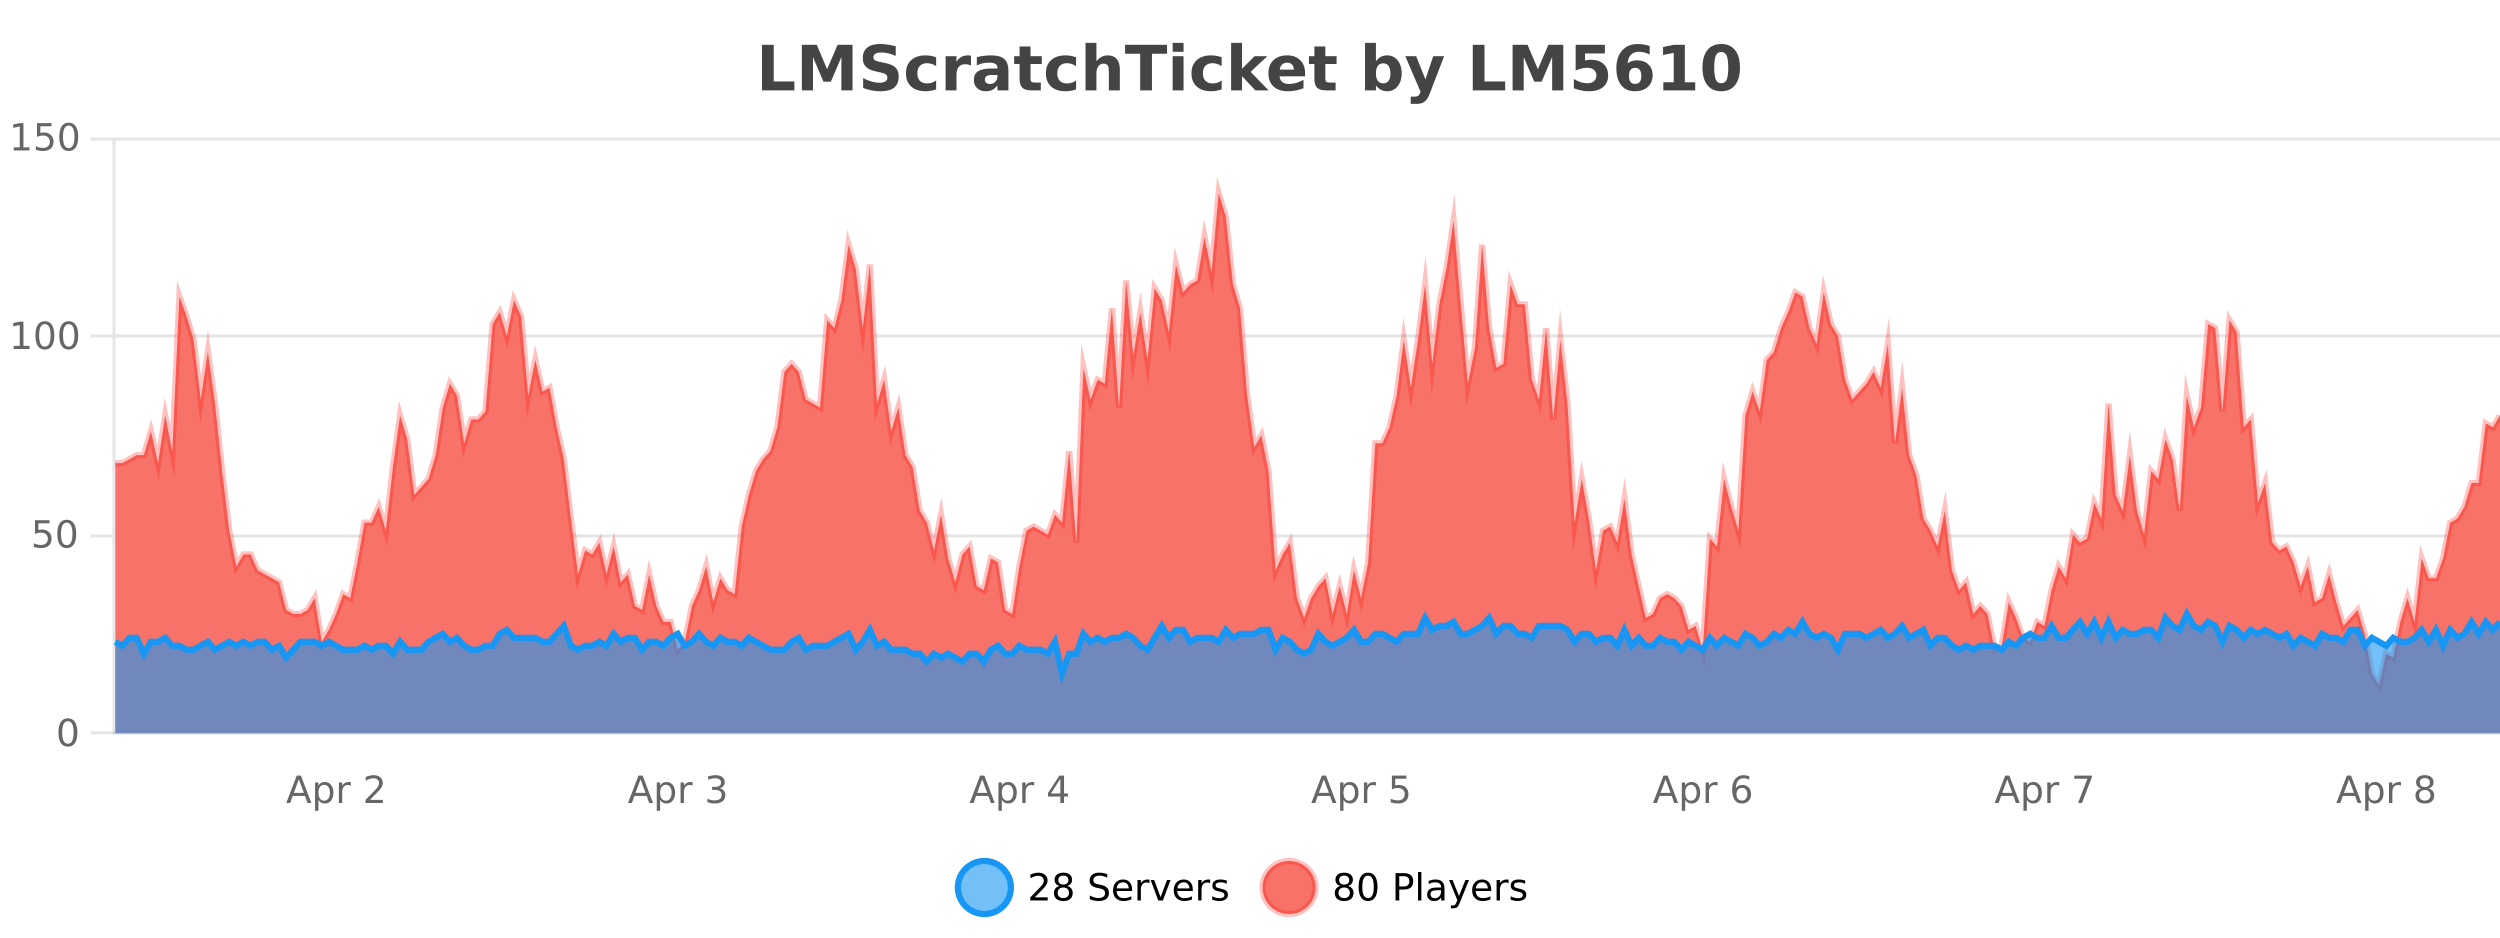 <?xml version="1.0" encoding="UTF-8"?>
<svg xmlns="http://www.w3.org/2000/svg" xmlns:xlink="http://www.w3.org/1999/xlink" width="800pt" height="300pt" viewBox="0 0 800 300" version="1.1">
<defs>
<clipPath id="clip1">
  <path d="M 278 263 L 352 263 L 352 300 L 278 300 Z M 278 263 "/>
</clipPath>
<clipPath id="clip2">
  <path d="M 375 263 L 450 263 L 450 300 L 375 300 Z M 375 263 "/>
</clipPath>
<clipPath id="clip3">
  <path d="M 36.906 61 L 800 61 L 800 234.602 L 36.906 234.602 Z M 36.906 61 "/>
</clipPath>
<clipPath id="clip4">
  <path d="M 35.906 43 L 800 43 L 800 235.602 L 35.906 235.602 Z M 35.906 43 "/>
</clipPath>
<clipPath id="clip5">
  <path d="M 36.906 196 L 800 196 L 800 234.602 L 36.906 234.602 Z M 36.906 196 "/>
</clipPath>
<clipPath id="clip6">
  <path d="M 35.906 168 L 800 168 L 800 235.602 L 35.906 235.602 Z M 35.906 168 "/>
</clipPath>
</defs>
<g id="surface3403571">
<rect x="0" y="0" width="800" height="300" style="fill:rgb(100%,100%,100%);fill-opacity:1;stroke:none;"/>
<path style="fill:none;stroke-width:1;stroke-linecap:butt;stroke-linejoin:miter;stroke:rgb(0%,0%,0%);stroke-opacity:0.098;stroke-miterlimit:10;" d="M 37 234.5 L 800 234.5 "/>
<path style="fill:none;stroke-width:1;stroke-linecap:butt;stroke-linejoin:miter;stroke:rgb(0%,0%,0%);stroke-opacity:0.098;stroke-miterlimit:10;" d="M 28.906 234.5 L 36 234.5 "/>
<path style="fill:none;stroke-width:1;stroke-linecap:butt;stroke-linejoin:miter;stroke:rgb(0%,0%,0%);stroke-opacity:0.098;stroke-miterlimit:10;" d="M 37 171.5 L 800 171.5 "/>
<path style="fill:none;stroke-width:1;stroke-linecap:butt;stroke-linejoin:miter;stroke:rgb(0%,0%,0%);stroke-opacity:0.098;stroke-miterlimit:10;" d="M 28.906 171.5 L 36 171.5 "/>
<path style="fill:none;stroke-width:1;stroke-linecap:butt;stroke-linejoin:miter;stroke:rgb(0%,0%,0%);stroke-opacity:0.098;stroke-miterlimit:10;" d="M 37 107.5 L 800 107.5 "/>
<path style="fill:none;stroke-width:1;stroke-linecap:butt;stroke-linejoin:miter;stroke:rgb(0%,0%,0%);stroke-opacity:0.098;stroke-miterlimit:10;" d="M 28.906 107.5 L 36 107.5 "/>
<path style="fill:none;stroke-width:1;stroke-linecap:butt;stroke-linejoin:miter;stroke:rgb(0%,0%,0%);stroke-opacity:0.098;stroke-miterlimit:10;" d="M 37 44.5 L 800 44.5 "/>
<path style="fill:none;stroke-width:1;stroke-linecap:butt;stroke-linejoin:miter;stroke:rgb(0%,0%,0%);stroke-opacity:0.098;stroke-miterlimit:10;" d="M 28.906 44.5 L 36 44.5 "/>
<path style=" stroke:none;fill-rule:nonzero;fill:rgb(9.02%,58.824%,95.294%);fill-opacity:0.6;" d="M 323.488 284 C 323.488 288.688 319.688 292.484 315.004 292.484 C 310.316 292.484 306.52 288.688 306.52 284 C 306.52 279.312 310.316 275.516 315.004 275.516 C 319.688 275.516 323.488 279.312 323.488 284 Z M 323.488 284 "/>
<g clip-path="url(#clip1)" clip-rule="nonzero">
<path style="fill:none;stroke-width:2;stroke-linecap:butt;stroke-linejoin:miter;stroke:rgb(9.02%,58.824%,95.294%);stroke-opacity:1;stroke-miterlimit:10;" d="M 323.488 284 C 323.488 288.688 319.688 292.484 315.004 292.484 C 310.316 292.484 306.52 288.688 306.52 284 C 306.52 279.312 310.316 275.516 315.004 275.516 C 319.688 275.516 323.488 279.312 323.488 284 Z M 323.488 284 "/>
</g>
<path style=" stroke:none;fill-rule:nonzero;fill:rgb(0%,0%,0%);fill-opacity:1;" d="M 331.117 287.156 L 335.258 287.156 L 335.258 288.156 L 329.695 288.156 L 329.695 287.156 C 330.141 286.699 330.75 286.078 331.523 285.297 C 332.305 284.508 332.793 283.996 332.992 283.766 C 333.375 283.352 333.641 282.996 333.789 282.703 C 333.945 282.402 334.023 282.109 334.023 281.828 C 334.023 281.359 333.855 280.98 333.523 280.688 C 333.199 280.398 332.777 280.25 332.258 280.25 C 331.883 280.25 331.484 280.312 331.07 280.438 C 330.664 280.562 330.227 280.762 329.758 281.031 L 329.758 279.828 C 330.234 279.641 330.68 279.5 331.086 279.406 C 331.5 279.305 331.883 279.25 332.227 279.25 C 333.133 279.25 333.855 279.48 334.398 279.938 C 334.938 280.387 335.211 280.992 335.211 281.75 C 335.211 282.105 335.141 282.445 335.008 282.766 C 334.871 283.09 334.625 283.469 334.273 283.906 C 334.168 284.023 333.855 284.352 333.336 284.891 C 332.812 285.434 332.074 286.188 331.117 287.156 Z M 340.266 284 C 339.703 284 339.258 284.152 338.938 284.453 C 338.613 284.758 338.453 285.168 338.453 285.688 C 338.453 286.219 338.613 286.637 338.938 286.938 C 339.258 287.242 339.703 287.391 340.266 287.391 C 340.828 287.391 341.27 287.242 341.594 286.938 C 341.914 286.637 342.078 286.219 342.078 285.688 C 342.078 285.168 341.914 284.758 341.594 284.453 C 341.281 284.152 340.836 284 340.266 284 Z M 339.078 283.5 C 338.578 283.375 338.18 283.141 337.891 282.797 C 337.609 282.445 337.469 282.016 337.469 281.516 C 337.469 280.82 337.719 280.266 338.219 279.859 C 338.719 279.453 339.398 279.25 340.266 279.25 C 341.141 279.25 341.82 279.453 342.312 279.859 C 342.812 280.266 343.062 280.82 343.062 281.516 C 343.062 282.016 342.922 282.445 342.641 282.797 C 342.359 283.141 341.961 283.375 341.453 283.5 C 342.023 283.637 342.469 283.898 342.781 284.281 C 343.102 284.668 343.266 285.137 343.266 285.688 C 343.266 286.543 343.004 287.199 342.484 287.656 C 341.973 288.105 341.234 288.328 340.266 288.328 C 339.305 288.328 338.566 288.105 338.047 287.656 C 337.523 287.199 337.266 286.543 337.266 285.688 C 337.266 285.137 337.426 284.668 337.75 284.281 C 338.07 283.898 338.516 283.637 339.078 283.5 Z M 338.656 281.625 C 338.656 282.086 338.797 282.438 339.078 282.688 C 339.359 282.938 339.754 283.062 340.266 283.062 C 340.773 283.062 341.172 282.938 341.453 282.688 C 341.742 282.438 341.891 282.086 341.891 281.625 C 341.891 281.18 341.742 280.828 341.453 280.578 C 341.172 280.32 340.773 280.188 340.266 280.188 C 339.754 280.188 339.359 280.32 339.078 280.578 C 338.797 280.828 338.656 281.18 338.656 281.625 Z M 354.324 279.688 L 354.324 280.844 C 353.875 280.637 353.449 280.48 353.043 280.375 C 352.645 280.262 352.266 280.203 351.902 280.203 C 351.254 280.203 350.754 280.328 350.402 280.578 C 350.059 280.828 349.887 281.188 349.887 281.656 C 349.887 282.043 350 282.336 350.23 282.531 C 350.457 282.73 350.902 282.887 351.559 283 L 352.262 283.156 C 353.145 283.324 353.797 283.621 354.215 284.047 C 354.641 284.465 354.855 285.027 354.855 285.734 C 354.855 286.59 354.566 287.234 353.996 287.672 C 353.434 288.109 352.598 288.328 351.496 288.328 C 351.09 288.328 350.652 288.281 350.184 288.188 C 349.715 288.094 349.23 287.953 348.73 287.766 L 348.73 286.547 C 349.207 286.82 349.676 287.023 350.137 287.156 C 350.605 287.293 351.059 287.359 351.496 287.359 C 352.172 287.359 352.691 287.23 353.059 286.969 C 353.434 286.699 353.621 286.32 353.621 285.828 C 353.621 285.402 353.484 285.07 353.215 284.828 C 352.953 284.578 352.52 284.398 351.918 284.281 L 351.199 284.141 C 350.312 283.965 349.672 283.688 349.277 283.312 C 348.891 282.938 348.699 282.418 348.699 281.75 C 348.699 280.969 348.969 280.359 349.512 279.922 C 350.051 279.477 350.801 279.25 351.762 279.25 C 352.176 279.25 352.594 279.289 353.012 279.359 C 353.438 279.434 353.875 279.543 354.324 279.688 Z M 362.27 284.609 L 362.27 285.125 L 357.301 285.125 C 357.352 285.875 357.574 286.445 357.973 286.828 C 358.379 287.215 358.934 287.406 359.645 287.406 C 360.059 287.406 360.461 287.359 360.848 287.266 C 361.242 287.164 361.633 287.008 362.02 286.797 L 362.02 287.828 C 361.621 287.984 361.223 288.105 360.816 288.188 C 360.41 288.281 359.996 288.328 359.582 288.328 C 358.539 288.328 357.711 288.027 357.098 287.422 C 356.48 286.809 356.176 285.98 356.176 284.938 C 356.176 283.867 356.465 283.016 357.051 282.391 C 357.633 281.758 358.414 281.438 359.395 281.438 C 360.277 281.438 360.977 281.727 361.488 282.297 C 362.008 282.859 362.27 283.633 362.27 284.609 Z M 361.191 284.281 C 361.18 283.699 361.012 283.23 360.691 282.875 C 360.367 282.523 359.941 282.344 359.41 282.344 C 358.805 282.344 358.32 282.516 357.957 282.859 C 357.602 283.203 357.398 283.684 357.348 284.297 Z M 367.84 282.594 C 367.715 282.531 367.578 282.484 367.434 282.453 C 367.297 282.414 367.141 282.391 366.965 282.391 C 366.359 282.391 365.891 282.59 365.559 282.984 C 365.234 283.383 365.074 283.953 365.074 284.703 L 365.074 288.156 L 363.996 288.156 L 363.996 281.594 L 365.074 281.594 L 365.074 282.609 C 365.301 282.215 365.598 281.922 365.965 281.734 C 366.328 281.539 366.77 281.438 367.293 281.438 C 367.363 281.438 367.441 281.445 367.527 281.453 C 367.621 281.465 367.719 281.48 367.824 281.5 Z M 368.195 281.594 L 369.336 281.594 L 371.383 287.094 L 373.445 281.594 L 374.586 281.594 L 372.117 288.156 L 370.648 288.156 Z M 381.688 284.609 L 381.688 285.125 L 376.719 285.125 C 376.77 285.875 376.992 286.445 377.391 286.828 C 377.797 287.215 378.352 287.406 379.062 287.406 C 379.477 287.406 379.879 287.359 380.266 287.266 C 380.66 287.164 381.051 287.008 381.438 286.797 L 381.438 287.828 C 381.039 287.984 380.641 288.105 380.234 288.188 C 379.828 288.281 379.414 288.328 379 288.328 C 377.957 288.328 377.129 288.027 376.516 287.422 C 375.898 286.809 375.594 285.98 375.594 284.938 C 375.594 283.867 375.883 283.016 376.469 282.391 C 377.051 281.758 377.832 281.438 378.812 281.438 C 379.695 281.438 380.395 281.727 380.906 282.297 C 381.426 282.859 381.688 283.633 381.688 284.609 Z M 380.609 284.281 C 380.598 283.699 380.43 283.23 380.109 282.875 C 379.785 282.523 379.359 282.344 378.828 282.344 C 378.223 282.344 377.738 282.516 377.375 282.859 C 377.02 283.203 376.816 283.684 376.766 284.297 Z M 387.258 282.594 C 387.133 282.531 386.996 282.484 386.852 282.453 C 386.715 282.414 386.559 282.391 386.383 282.391 C 385.777 282.391 385.309 282.59 384.977 282.984 C 384.652 283.383 384.492 283.953 384.492 284.703 L 384.492 288.156 L 383.414 288.156 L 383.414 281.594 L 384.492 281.594 L 384.492 282.609 C 384.719 282.215 385.016 281.922 385.383 281.734 C 385.746 281.539 386.188 281.438 386.711 281.438 C 386.781 281.438 386.859 281.445 386.945 281.453 C 387.039 281.465 387.137 281.48 387.242 281.5 Z M 392.566 281.781 L 392.566 282.812 C 392.262 282.656 391.945 282.543 391.613 282.469 C 391.289 282.387 390.949 282.344 390.598 282.344 C 390.066 282.344 389.664 282.43 389.395 282.594 C 389.121 282.75 388.988 282.996 388.988 283.328 C 388.988 283.578 389.082 283.777 389.27 283.922 C 389.465 284.059 389.855 284.188 390.441 284.312 L 390.801 284.406 C 391.57 284.562 392.117 284.793 392.441 285.094 C 392.762 285.398 392.926 285.812 392.926 286.344 C 392.926 286.961 392.68 287.445 392.191 287.797 C 391.711 288.152 391.051 288.328 390.207 288.328 C 389.852 288.328 389.48 288.289 389.098 288.219 C 388.723 288.156 388.324 288.059 387.91 287.922 L 387.91 286.797 C 388.305 287.008 388.695 287.164 389.082 287.266 C 389.465 287.371 389.852 287.422 390.238 287.422 C 390.738 287.422 391.121 287.34 391.395 287.172 C 391.676 286.996 391.816 286.746 391.816 286.422 C 391.816 286.133 391.715 285.906 391.52 285.75 C 391.32 285.594 390.887 285.445 390.223 285.297 L 389.848 285.219 C 389.18 285.074 388.695 284.855 388.395 284.562 C 388.102 284.273 387.957 283.875 387.957 283.375 C 387.957 282.75 388.176 282.273 388.613 281.938 C 389.051 281.605 389.668 281.438 390.473 281.438 C 390.867 281.438 391.242 281.469 391.598 281.531 C 391.949 281.586 392.273 281.668 392.566 281.781 Z M 325.004 277.016 "/>
<path style=" stroke:none;fill-rule:nonzero;fill:rgb(96.863%,44.706%,40.784%);fill-opacity:1;" d="M 420.988 284 C 420.988 288.688 417.191 292.484 412.504 292.484 C 407.82 292.484 404.02 288.688 404.02 284 C 404.02 279.312 407.82 275.516 412.504 275.516 C 417.191 275.516 420.988 279.312 420.988 284 Z M 420.988 284 "/>
<g clip-path="url(#clip2)" clip-rule="nonzero">
<path style="fill:none;stroke-width:2;stroke-linecap:butt;stroke-linejoin:miter;stroke:rgb(100%,4.706%,0%);stroke-opacity:0.247;stroke-miterlimit:10;" d="M 420.988 284 C 420.988 288.688 417.191 292.484 412.504 292.484 C 407.82 292.484 404.02 288.688 404.02 284 C 404.02 279.312 407.82 275.516 412.504 275.516 C 417.191 275.516 420.988 279.312 420.988 284 Z M 420.988 284 "/>
</g>
<path style=" stroke:none;fill-rule:nonzero;fill:rgb(0%,0%,0%);fill-opacity:1;" d="M 430.133 284 C 429.57 284 429.125 284.152 428.805 284.453 C 428.48 284.758 428.32 285.168 428.32 285.688 C 428.32 286.219 428.48 286.637 428.805 286.938 C 429.125 287.242 429.57 287.391 430.133 287.391 C 430.695 287.391 431.137 287.242 431.461 286.938 C 431.781 286.637 431.945 286.219 431.945 285.688 C 431.945 285.168 431.781 284.758 431.461 284.453 C 431.148 284.152 430.703 284 430.133 284 Z M 428.945 283.5 C 428.445 283.375 428.047 283.141 427.758 282.797 C 427.477 282.445 427.336 282.016 427.336 281.516 C 427.336 280.82 427.586 280.266 428.086 279.859 C 428.586 279.453 429.266 279.25 430.133 279.25 C 431.008 279.25 431.688 279.453 432.18 279.859 C 432.68 280.266 432.93 280.82 432.93 281.516 C 432.93 282.016 432.789 282.445 432.508 282.797 C 432.227 283.141 431.828 283.375 431.32 283.5 C 431.891 283.637 432.336 283.898 432.648 284.281 C 432.969 284.668 433.133 285.137 433.133 285.688 C 433.133 286.543 432.871 287.199 432.352 287.656 C 431.84 288.105 431.102 288.328 430.133 288.328 C 429.172 288.328 428.434 288.105 427.914 287.656 C 427.391 287.199 427.133 286.543 427.133 285.688 C 427.133 285.137 427.293 284.668 427.617 284.281 C 427.938 283.898 428.383 283.637 428.945 283.5 Z M 428.523 281.625 C 428.523 282.086 428.664 282.438 428.945 282.688 C 429.227 282.938 429.621 283.062 430.133 283.062 C 430.641 283.062 431.039 282.938 431.32 282.688 C 431.609 282.438 431.758 282.086 431.758 281.625 C 431.758 281.18 431.609 280.828 431.32 280.578 C 431.039 280.32 430.641 280.188 430.133 280.188 C 429.621 280.188 429.227 280.32 428.945 280.578 C 428.664 280.828 428.523 281.18 428.523 281.625 Z M 437.766 280.188 C 437.16 280.188 436.703 280.492 436.391 281.094 C 436.086 281.688 435.938 282.59 435.938 283.797 C 435.938 284.996 436.086 285.898 436.391 286.5 C 436.703 287.094 437.16 287.391 437.766 287.391 C 438.379 287.391 438.836 287.094 439.141 286.5 C 439.453 285.898 439.609 284.996 439.609 283.797 C 439.609 282.59 439.453 281.688 439.141 281.094 C 438.836 280.492 438.379 280.188 437.766 280.188 Z M 437.766 279.25 C 438.742 279.25 439.492 279.641 440.016 280.422 C 440.535 281.195 440.797 282.32 440.797 283.797 C 440.797 285.266 440.535 286.391 440.016 287.172 C 439.492 287.945 438.742 288.328 437.766 288.328 C 436.785 288.328 436.035 287.945 435.516 287.172 C 435.004 286.391 434.75 285.266 434.75 283.797 C 434.75 282.32 435.004 281.195 435.516 280.422 C 436.035 279.641 436.785 279.25 437.766 279.25 Z M 447.762 280.375 L 447.762 283.672 L 449.246 283.672 C 449.797 283.672 450.223 283.531 450.527 283.25 C 450.828 282.961 450.98 282.547 450.98 282.016 C 450.98 281.496 450.828 281.094 450.527 280.812 C 450.223 280.523 449.797 280.375 449.246 280.375 Z M 446.574 279.406 L 449.246 279.406 C 450.234 279.406 450.98 279.633 451.48 280.078 C 451.98 280.516 452.23 281.164 452.23 282.016 C 452.23 282.883 451.98 283.539 451.48 283.984 C 450.98 284.422 450.234 284.641 449.246 284.641 L 447.762 284.641 L 447.762 288.156 L 446.574 288.156 Z M 453.766 279.031 L 454.844 279.031 L 454.844 288.156 L 453.766 288.156 Z M 460.082 284.859 C 459.215 284.859 458.613 284.961 458.27 285.156 C 457.934 285.355 457.77 285.695 457.77 286.172 C 457.77 286.559 457.895 286.867 458.145 287.094 C 458.402 287.312 458.746 287.422 459.176 287.422 C 459.777 287.422 460.258 287.215 460.613 286.797 C 460.977 286.371 461.16 285.805 461.16 285.094 L 461.16 284.859 Z M 462.238 284.406 L 462.238 288.156 L 461.16 288.156 L 461.16 287.156 C 460.91 287.555 460.602 287.852 460.238 288.047 C 459.871 288.234 459.426 288.328 458.895 288.328 C 458.215 288.328 457.68 288.141 457.285 287.766 C 456.887 287.383 456.691 286.875 456.691 286.25 C 456.691 285.512 456.934 284.953 457.426 284.578 C 457.926 284.203 458.664 284.016 459.645 284.016 L 461.16 284.016 L 461.16 283.906 C 461.16 283.406 460.992 283.023 460.66 282.75 C 460.336 282.48 459.883 282.344 459.301 282.344 C 458.926 282.344 458.555 282.391 458.191 282.484 C 457.836 282.578 457.496 282.715 457.176 282.891 L 457.176 281.891 C 457.57 281.734 457.949 281.621 458.316 281.547 C 458.691 281.477 459.055 281.438 459.41 281.438 C 460.355 281.438 461.066 281.684 461.535 282.172 C 462.004 282.664 462.238 283.406 462.238 284.406 Z M 467.188 288.766 C 466.883 289.547 466.586 290.055 466.297 290.297 C 466.004 290.535 465.617 290.656 465.141 290.656 L 464.281 290.656 L 464.281 289.75 L 464.906 289.75 C 465.207 289.75 465.438 289.676 465.594 289.531 C 465.758 289.395 465.941 289.066 466.141 288.547 L 466.344 288.047 L 463.688 281.594 L 464.828 281.594 L 466.875 286.719 L 468.938 281.594 L 470.078 281.594 Z M 477.18 284.609 L 477.18 285.125 L 472.211 285.125 C 472.262 285.875 472.484 286.445 472.883 286.828 C 473.289 287.215 473.844 287.406 474.555 287.406 C 474.969 287.406 475.371 287.359 475.758 287.266 C 476.152 287.164 476.543 287.008 476.93 286.797 L 476.93 287.828 C 476.531 287.984 476.133 288.105 475.727 288.188 C 475.32 288.281 474.906 288.328 474.492 288.328 C 473.449 288.328 472.621 288.027 472.008 287.422 C 471.391 286.809 471.086 285.98 471.086 284.938 C 471.086 283.867 471.375 283.016 471.961 282.391 C 472.543 281.758 473.324 281.438 474.305 281.438 C 475.188 281.438 475.887 281.727 476.398 282.297 C 476.918 282.859 477.18 283.633 477.18 284.609 Z M 476.102 284.281 C 476.09 283.699 475.922 283.23 475.602 282.875 C 475.277 282.523 474.852 282.344 474.32 282.344 C 473.715 282.344 473.23 282.516 472.867 282.859 C 472.512 283.203 472.309 283.684 472.258 284.297 Z M 482.75 282.594 C 482.625 282.531 482.488 282.484 482.344 282.453 C 482.207 282.414 482.051 282.391 481.875 282.391 C 481.27 282.391 480.801 282.59 480.469 282.984 C 480.145 283.383 479.984 283.953 479.984 284.703 L 479.984 288.156 L 478.906 288.156 L 478.906 281.594 L 479.984 281.594 L 479.984 282.609 C 480.211 282.215 480.508 281.922 480.875 281.734 C 481.238 281.539 481.68 281.438 482.203 281.438 C 482.273 281.438 482.352 281.445 482.438 281.453 C 482.531 281.465 482.629 281.48 482.734 281.5 Z M 488.055 281.781 L 488.055 282.812 C 487.75 282.656 487.434 282.543 487.102 282.469 C 486.777 282.387 486.438 282.344 486.086 282.344 C 485.555 282.344 485.152 282.43 484.883 282.594 C 484.609 282.75 484.477 282.996 484.477 283.328 C 484.477 283.578 484.57 283.777 484.758 283.922 C 484.953 284.059 485.344 284.188 485.93 284.312 L 486.289 284.406 C 487.059 284.562 487.605 284.793 487.93 285.094 C 488.25 285.398 488.414 285.812 488.414 286.344 C 488.414 286.961 488.168 287.445 487.68 287.797 C 487.199 288.152 486.539 288.328 485.695 288.328 C 485.34 288.328 484.969 288.289 484.586 288.219 C 484.211 288.156 483.812 288.059 483.398 287.922 L 483.398 286.797 C 483.793 287.008 484.184 287.164 484.57 287.266 C 484.953 287.371 485.34 287.422 485.727 287.422 C 486.227 287.422 486.609 287.34 486.883 287.172 C 487.164 286.996 487.305 286.746 487.305 286.422 C 487.305 286.133 487.203 285.906 487.008 285.75 C 486.809 285.594 486.375 285.445 485.711 285.297 L 485.336 285.219 C 484.668 285.074 484.184 284.855 483.883 284.562 C 483.59 284.273 483.445 283.875 483.445 283.375 C 483.445 282.75 483.664 282.273 484.102 281.938 C 484.539 281.605 485.156 281.438 485.961 281.438 C 486.355 281.438 486.73 281.469 487.086 281.531 C 487.438 281.586 487.762 281.668 488.055 281.781 Z M 422.504 277.016 "/>
<path style=" stroke:none;fill-rule:nonzero;fill:rgb(26.667%,26.667%,26.667%);fill-opacity:1;" d="M 243.844 14.344 L 247.594 14.344 L 247.594 26.078 L 254.203 26.078 L 254.203 28.922 L 243.844 28.922 Z M 256.586 14.344 L 261.367 14.344 L 264.68 22.141 L 268.023 14.344 L 272.805 14.344 L 272.805 28.922 L 269.242 28.922 L 269.242 18.25 L 265.883 26.125 L 263.508 26.125 L 260.148 18.25 L 260.148 28.922 L 256.586 28.922 Z M 286.633 14.797 L 286.633 17.891 C 285.828 17.527 285.047 17.258 284.289 17.078 C 283.527 16.891 282.809 16.797 282.133 16.797 C 281.234 16.797 280.57 16.922 280.133 17.172 C 279.703 17.422 279.492 17.809 279.492 18.328 C 279.492 18.715 279.637 19.016 279.93 19.234 C 280.219 19.453 280.746 19.641 281.508 19.797 L 283.102 20.125 C 284.727 20.449 285.875 20.945 286.555 21.609 C 287.242 22.277 287.586 23.219 287.586 24.438 C 287.586 26.043 287.105 27.242 286.148 28.031 C 285.199 28.812 283.746 29.203 281.789 29.203 C 280.859 29.203 279.93 29.113 278.992 28.938 C 278.062 28.762 277.137 28.5 276.211 28.156 L 276.211 24.984 C 277.137 25.484 278.031 25.859 278.898 26.109 C 279.773 26.359 280.617 26.484 281.43 26.484 C 282.25 26.484 282.875 26.352 283.305 26.078 C 283.742 25.797 283.961 25.402 283.961 24.891 C 283.961 24.445 283.809 24.094 283.508 23.844 C 283.215 23.594 282.625 23.371 281.742 23.172 L 280.289 22.859 C 278.828 22.547 277.762 22.055 277.086 21.375 C 276.418 20.688 276.086 19.762 276.086 18.594 C 276.086 17.148 276.555 16.031 277.492 15.25 C 278.43 14.469 279.777 14.078 281.539 14.078 C 282.34 14.078 283.164 14.141 284.008 14.266 C 284.852 14.383 285.727 14.559 286.633 14.797 Z M 299.566 18.328 L 299.566 21.172 C 299.098 20.852 298.621 20.609 298.145 20.453 C 297.664 20.297 297.164 20.219 296.645 20.219 C 295.676 20.219 294.914 20.508 294.363 21.078 C 293.82 21.641 293.551 22.438 293.551 23.469 C 293.551 24.492 293.82 25.289 294.363 25.859 C 294.914 26.422 295.676 26.703 296.645 26.703 C 297.195 26.703 297.715 26.625 298.207 26.469 C 298.695 26.305 299.148 26.059 299.566 25.734 L 299.566 28.594 C 299.023 28.805 298.473 28.953 297.91 29.047 C 297.348 29.148 296.777 29.203 296.207 29.203 C 294.238 29.203 292.695 28.699 291.582 27.688 C 290.465 26.68 289.91 25.273 289.91 23.469 C 289.91 21.656 290.465 20.246 291.582 19.234 C 292.695 18.227 294.238 17.719 296.207 17.719 C 296.777 17.719 297.34 17.773 297.895 17.875 C 298.457 17.969 299.012 18.121 299.566 18.328 Z M 310.719 20.969 C 310.406 20.824 310.098 20.719 309.797 20.656 C 309.492 20.586 309.191 20.547 308.891 20.547 C 307.984 20.547 307.285 20.836 306.797 21.406 C 306.316 21.98 306.078 22.805 306.078 23.875 L 306.078 28.922 L 302.594 28.922 L 302.594 17.984 L 306.078 17.984 L 306.078 19.781 C 306.523 19.062 307.039 18.543 307.625 18.219 C 308.207 17.887 308.906 17.719 309.719 17.719 C 309.844 17.719 309.973 17.727 310.109 17.734 C 310.242 17.746 310.441 17.766 310.703 17.797 Z M 317.348 24 C 316.617 24 316.07 24.125 315.707 24.375 C 315.34 24.617 315.16 24.98 315.16 25.469 C 315.16 25.906 315.305 26.25 315.598 26.5 C 315.898 26.75 316.309 26.875 316.832 26.875 C 317.488 26.875 318.039 26.641 318.488 26.172 C 318.945 25.703 319.176 25.117 319.176 24.406 L 319.176 24 Z M 322.691 22.688 L 322.691 28.922 L 319.176 28.922 L 319.176 27.297 C 318.707 27.965 318.176 28.449 317.582 28.75 C 316.996 29.051 316.285 29.203 315.441 29.203 C 314.316 29.203 313.398 28.875 312.691 28.219 C 311.98 27.555 311.629 26.695 311.629 25.641 C 311.629 24.359 312.066 23.422 312.941 22.828 C 313.824 22.227 315.215 21.922 317.113 21.922 L 319.176 21.922 L 319.176 21.641 C 319.176 21.09 318.957 20.688 318.52 20.438 C 318.082 20.18 317.398 20.047 316.473 20.047 C 315.723 20.047 315.023 20.125 314.379 20.281 C 313.73 20.43 313.133 20.648 312.582 20.938 L 312.582 18.281 C 313.332 18.094 314.082 17.953 314.832 17.859 C 315.59 17.766 316.352 17.719 317.113 17.719 C 319.082 17.719 320.504 18.109 321.379 18.891 C 322.254 19.664 322.691 20.93 322.691 22.688 Z M 329.766 14.875 L 329.766 17.984 L 333.375 17.984 L 333.375 20.484 L 329.766 20.484 L 329.766 25.125 C 329.766 25.637 329.863 25.98 330.062 26.156 C 330.27 26.336 330.672 26.422 331.266 26.422 L 333.062 26.422 L 333.062 28.922 L 330.062 28.922 C 328.688 28.922 327.707 28.637 327.125 28.062 C 326.551 27.48 326.266 26.5 326.266 25.125 L 326.266 20.484 L 324.531 20.484 L 324.531 17.984 L 326.266 17.984 L 326.266 14.875 Z M 344.344 18.328 L 344.344 21.172 C 343.875 20.852 343.398 20.609 342.922 20.453 C 342.441 20.297 341.941 20.219 341.422 20.219 C 340.453 20.219 339.691 20.508 339.141 21.078 C 338.598 21.641 338.328 22.438 338.328 23.469 C 338.328 24.492 338.598 25.289 339.141 25.859 C 339.691 26.422 340.453 26.703 341.422 26.703 C 341.973 26.703 342.492 26.625 342.984 26.469 C 343.473 26.305 343.926 26.059 344.344 25.734 L 344.344 28.594 C 343.801 28.805 343.25 28.953 342.688 29.047 C 342.125 29.148 341.555 29.203 340.984 29.203 C 339.016 29.203 337.473 28.699 336.359 27.688 C 335.242 26.68 334.688 25.273 334.688 23.469 C 334.688 21.656 335.242 20.246 336.359 19.234 C 337.473 18.227 339.016 17.719 340.984 17.719 C 341.555 17.719 342.117 17.773 342.672 17.875 C 343.234 17.969 343.789 18.121 344.344 18.328 Z M 358.352 22.266 L 358.352 28.922 L 354.836 28.922 L 354.836 23.844 C 354.836 22.887 354.812 22.23 354.773 21.875 C 354.73 21.512 354.656 21.246 354.555 21.078 C 354.418 20.852 354.23 20.672 353.992 20.547 C 353.762 20.422 353.496 20.359 353.195 20.359 C 352.465 20.359 351.891 20.641 351.477 21.203 C 351.059 21.766 350.852 22.547 350.852 23.547 L 350.852 28.922 L 347.367 28.922 L 347.367 13.719 L 350.852 13.719 L 350.852 19.578 C 351.383 18.945 351.945 18.477 352.539 18.172 C 353.133 17.871 353.781 17.719 354.492 17.719 C 355.762 17.719 356.719 18.109 357.367 18.891 C 358.023 19.664 358.352 20.789 358.352 22.266 Z M 360.016 14.344 L 373.453 14.344 L 373.453 17.188 L 368.625 17.188 L 368.625 28.922 L 364.859 28.922 L 364.859 17.188 L 360.016 17.188 Z M 375.25 17.984 L 378.734 17.984 L 378.734 28.922 L 375.25 28.922 Z M 375.25 13.719 L 378.734 13.719 L 378.734 16.578 L 375.25 16.578 Z M 390.934 18.328 L 390.934 21.172 C 390.465 20.852 389.988 20.609 389.512 20.453 C 389.031 20.297 388.531 20.219 388.012 20.219 C 387.043 20.219 386.281 20.508 385.73 21.078 C 385.188 21.641 384.918 22.438 384.918 23.469 C 384.918 24.492 385.188 25.289 385.73 25.859 C 386.281 26.422 387.043 26.703 388.012 26.703 C 388.562 26.703 389.082 26.625 389.574 26.469 C 390.062 26.305 390.516 26.059 390.934 25.734 L 390.934 28.594 C 390.391 28.805 389.84 28.953 389.277 29.047 C 388.715 29.148 388.145 29.203 387.574 29.203 C 385.605 29.203 384.062 28.699 382.949 27.688 C 381.832 26.68 381.277 25.273 381.277 23.469 C 381.277 21.656 381.832 20.246 382.949 19.234 C 384.062 18.227 385.605 17.719 387.574 17.719 C 388.145 17.719 388.707 17.773 389.262 17.875 C 389.824 17.969 390.379 18.121 390.934 18.328 Z M 393.961 13.719 L 397.445 13.719 L 397.445 22 L 401.477 17.984 L 405.539 17.984 L 400.195 23 L 405.961 28.922 L 401.711 28.922 L 397.445 24.359 L 397.445 28.922 L 393.961 28.922 Z M 417.633 23.422 L 417.633 24.422 L 409.461 24.422 C 409.543 25.246 409.84 25.859 410.352 26.266 C 410.859 26.672 411.57 26.875 412.477 26.875 C 413.215 26.875 413.969 26.766 414.742 26.547 C 415.512 26.328 416.305 26 417.117 25.562 L 417.117 28.25 C 416.293 28.562 415.465 28.797 414.633 28.953 C 413.809 29.117 412.984 29.203 412.164 29.203 C 410.184 29.203 408.641 28.703 407.539 27.703 C 406.445 26.695 405.898 25.281 405.898 23.469 C 405.898 21.68 406.434 20.273 407.508 19.25 C 408.59 18.23 410.074 17.719 411.961 17.719 C 413.68 17.719 415.055 18.242 416.086 19.281 C 417.117 20.312 417.633 21.695 417.633 23.422 Z M 414.039 22.266 C 414.039 21.602 413.844 21.062 413.461 20.656 C 413.074 20.25 412.57 20.047 411.945 20.047 C 411.266 20.047 410.715 20.242 410.289 20.625 C 409.871 21 409.609 21.547 409.508 22.266 Z M 424.102 14.875 L 424.102 17.984 L 427.711 17.984 L 427.711 20.484 L 424.102 20.484 L 424.102 25.125 C 424.102 25.637 424.199 25.98 424.398 26.156 C 424.605 26.336 425.008 26.422 425.602 26.422 L 427.398 26.422 L 427.398 28.922 L 424.398 28.922 C 423.023 28.922 422.043 28.637 421.461 28.062 C 420.887 27.48 420.602 26.5 420.602 25.125 L 420.602 20.484 L 418.867 20.484 L 418.867 17.984 L 420.602 17.984 L 420.602 14.875 Z M 442.625 26.672 C 443.375 26.672 443.945 26.402 444.344 25.859 C 444.738 25.309 444.938 24.512 444.938 23.469 C 444.938 22.43 444.738 21.637 444.344 21.094 C 443.945 20.543 443.375 20.266 442.625 20.266 C 441.875 20.266 441.297 20.543 440.891 21.094 C 440.492 21.637 440.297 22.43 440.297 23.469 C 440.297 24.5 440.492 25.293 440.891 25.844 C 441.297 26.398 441.875 26.672 442.625 26.672 Z M 440.297 19.578 C 440.785 18.945 441.32 18.477 441.906 18.172 C 442.488 17.871 443.16 17.719 443.922 17.719 C 445.273 17.719 446.383 18.258 447.25 19.328 C 448.113 20.402 448.547 21.781 448.547 23.469 C 448.547 25.148 448.113 26.523 447.25 27.594 C 446.383 28.668 445.273 29.203 443.922 29.203 C 443.16 29.203 442.488 29.051 441.906 28.75 C 441.32 28.449 440.785 27.98 440.297 27.344 L 440.297 28.922 L 436.812 28.922 L 436.812 13.719 L 440.297 13.719 Z M 449.691 17.984 L 453.176 17.984 L 456.129 25.406 L 458.629 17.984 L 462.113 17.984 L 457.52 29.953 C 457.059 31.172 456.52 32.02 455.895 32.5 C 455.277 32.988 454.473 33.234 453.473 33.234 L 451.441 33.234 L 451.441 30.938 L 452.535 30.938 C 453.129 30.938 453.559 30.844 453.832 30.656 C 454.102 30.469 454.309 30.129 454.457 29.641 L 454.566 29.344 Z M 471.285 14.344 L 475.035 14.344 L 475.035 26.078 L 481.645 26.078 L 481.645 28.922 L 471.285 28.922 Z M 484.031 14.344 L 488.812 14.344 L 492.125 22.141 L 495.469 14.344 L 500.25 14.344 L 500.25 28.922 L 496.688 28.922 L 496.688 18.25 L 493.328 26.125 L 490.953 26.125 L 487.594 18.25 L 487.594 28.922 L 484.031 28.922 Z M 504.211 14.344 L 513.555 14.344 L 513.555 17.109 L 507.211 17.109 L 507.211 19.359 C 507.492 19.289 507.777 19.23 508.07 19.188 C 508.359 19.137 508.664 19.109 508.977 19.109 C 510.746 19.109 512.125 19.559 513.117 20.453 C 514.105 21.34 514.602 22.578 514.602 24.172 C 514.602 25.746 514.059 26.98 512.977 27.875 C 511.902 28.762 510.414 29.203 508.508 29.203 C 507.672 29.203 506.852 29.117 506.039 28.953 C 505.234 28.797 504.434 28.559 503.633 28.234 L 503.633 25.281 C 504.422 25.742 505.172 26.086 505.883 26.312 C 506.602 26.531 507.277 26.641 507.914 26.641 C 508.82 26.641 509.531 26.422 510.055 25.984 C 510.586 25.539 510.852 24.934 510.852 24.172 C 510.852 23.402 510.586 22.797 510.055 22.359 C 509.531 21.914 508.82 21.688 507.914 21.688 C 507.371 21.688 506.793 21.762 506.18 21.906 C 505.562 22.043 504.906 22.258 504.211 22.547 Z M 523.238 21.719 C 522.582 21.719 522.086 21.934 521.754 22.359 C 521.43 22.789 521.27 23.43 521.27 24.281 C 521.27 25.137 521.43 25.777 521.754 26.203 C 522.086 26.633 522.582 26.844 523.238 26.844 C 523.902 26.844 524.398 26.633 524.723 26.203 C 525.055 25.777 525.223 25.137 525.223 24.281 C 525.223 23.43 525.055 22.789 524.723 22.359 C 524.398 21.934 523.902 21.719 523.238 21.719 Z M 527.895 14.719 L 527.895 17.422 C 527.27 17.133 526.68 16.918 526.129 16.781 C 525.586 16.637 525.055 16.562 524.535 16.562 C 523.418 16.562 522.551 16.875 521.926 17.5 C 521.301 18.117 520.934 19.039 520.832 20.266 C 521.258 19.945 521.723 19.703 522.223 19.547 C 522.723 19.383 523.27 19.297 523.863 19.297 C 525.352 19.297 526.555 19.734 527.473 20.609 C 528.387 21.484 528.848 22.625 528.848 24.031 C 528.848 25.594 528.336 26.852 527.316 27.797 C 526.293 28.734 524.926 29.203 523.207 29.203 C 521.309 29.203 519.84 28.562 518.801 27.281 C 517.758 26 517.238 24.188 517.238 21.844 C 517.238 19.438 517.848 17.547 519.066 16.172 C 520.285 14.789 521.949 14.094 524.066 14.094 C 524.73 14.094 525.379 14.148 526.004 14.25 C 526.637 14.355 527.27 14.512 527.895 14.719 Z M 532.266 26.328 L 535.594 26.328 L 535.594 16.906 L 532.172 17.609 L 532.172 15.047 L 535.562 14.344 L 539.141 14.344 L 539.141 26.328 L 542.469 26.328 L 542.469 28.922 L 532.266 28.922 Z M 553.039 21.609 C 553.039 19.789 552.867 18.508 552.523 17.766 C 552.18 17.016 551.605 16.641 550.805 16.641 C 549.992 16.641 549.414 17.016 549.07 17.766 C 548.727 18.508 548.555 19.789 548.555 21.609 C 548.555 23.453 548.727 24.758 549.07 25.516 C 549.414 26.266 549.992 26.641 550.805 26.641 C 551.605 26.641 552.18 26.266 552.523 25.516 C 552.867 24.758 553.039 23.453 553.039 21.609 Z M 556.789 21.641 C 556.789 24.059 556.266 25.922 555.227 27.234 C 554.184 28.547 552.711 29.203 550.805 29.203 C 548.875 29.203 547.391 28.547 546.352 27.234 C 545.309 25.922 544.789 24.059 544.789 21.641 C 544.789 19.227 545.309 17.359 546.352 16.047 C 547.391 14.734 548.875 14.078 550.805 14.078 C 552.711 14.078 554.184 14.734 555.227 16.047 C 556.266 17.359 556.789 19.227 556.789 21.641 Z M 242 10.359 "/>
<path style="fill:none;stroke-width:1;stroke-linecap:butt;stroke-linejoin:miter;stroke:rgb(0%,0%,0%);stroke-opacity:0.098;stroke-miterlimit:10;" d="M 36 234.5 L 801 234.5 "/>
<path style=" stroke:none;fill-rule:nonzero;fill:rgb(40%,40%,40%);fill-opacity:1;" d="M 95.629 249.375 L 94.02 253.719 L 97.238 253.719 Z M 94.957 248.203 L 96.301 248.203 L 99.629 256.953 L 98.395 256.953 L 97.598 254.703 L 93.66 254.703 L 92.863 256.953 L 91.613 256.953 Z M 101.898 255.969 L 101.898 259.453 L 100.82 259.453 L 100.82 250.391 L 101.898 250.391 L 101.898 251.391 C 102.125 250.996 102.414 250.703 102.758 250.516 C 103.102 250.328 103.512 250.234 103.992 250.234 C 104.793 250.234 105.445 250.555 105.945 251.188 C 106.445 251.812 106.695 252.641 106.695 253.672 C 106.695 254.703 106.445 255.539 105.945 256.172 C 105.445 256.809 104.793 257.125 103.992 257.125 C 103.512 257.125 103.102 257.031 102.758 256.844 C 102.414 256.648 102.125 256.355 101.898 255.969 Z M 105.57 253.672 C 105.57 252.883 105.402 252.262 105.07 251.812 C 104.746 251.367 104.305 251.141 103.742 251.141 C 103.168 251.141 102.715 251.367 102.383 251.812 C 102.059 252.262 101.898 252.883 101.898 253.672 C 101.898 254.465 102.059 255.09 102.383 255.547 C 102.715 255.996 103.168 256.219 103.742 256.219 C 104.305 256.219 104.746 255.996 105.07 255.547 C 105.402 255.09 105.57 254.465 105.57 253.672 Z M 112.281 251.391 C 112.156 251.328 112.02 251.281 111.875 251.25 C 111.738 251.211 111.582 251.188 111.406 251.188 C 110.801 251.188 110.332 251.387 110 251.781 C 109.676 252.18 109.516 252.75 109.516 253.5 L 109.516 256.953 L 108.438 256.953 L 108.438 250.391 L 109.516 250.391 L 109.516 251.406 C 109.742 251.012 110.039 250.719 110.406 250.531 C 110.77 250.336 111.211 250.234 111.734 250.234 C 111.805 250.234 111.883 250.242 111.969 250.25 C 112.062 250.262 112.16 250.277 112.266 250.297 Z M 118.391 255.953 L 122.531 255.953 L 122.531 256.953 L 116.969 256.953 L 116.969 255.953 C 117.414 255.496 118.023 254.875 118.797 254.094 C 119.578 253.305 120.066 252.793 120.266 252.562 C 120.648 252.148 120.914 251.793 121.062 251.5 C 121.219 251.199 121.297 250.906 121.297 250.625 C 121.297 250.156 121.129 249.777 120.797 249.484 C 120.473 249.195 120.051 249.047 119.531 249.047 C 119.156 249.047 118.758 249.109 118.344 249.234 C 117.938 249.359 117.5 249.559 117.031 249.828 L 117.031 248.625 C 117.508 248.438 117.953 248.297 118.359 248.203 C 118.773 248.102 119.156 248.047 119.5 248.047 C 120.406 248.047 121.129 248.277 121.672 248.734 C 122.211 249.184 122.484 249.789 122.484 250.547 C 122.484 250.902 122.414 251.242 122.281 251.562 C 122.145 251.887 121.898 252.266 121.547 252.703 C 121.441 252.82 121.129 253.148 120.609 253.688 C 120.086 254.23 119.348 254.984 118.391 255.953 Z M 91.52 245.816 "/>
<path style=" stroke:none;fill-rule:nonzero;fill:rgb(40%,40%,40%);fill-opacity:1;" d="M 204.969 249.375 L 203.359 253.719 L 206.578 253.719 Z M 204.297 248.203 L 205.641 248.203 L 208.969 256.953 L 207.734 256.953 L 206.938 254.703 L 203 254.703 L 202.203 256.953 L 200.953 256.953 Z M 211.242 255.969 L 211.242 259.453 L 210.164 259.453 L 210.164 250.391 L 211.242 250.391 L 211.242 251.391 C 211.469 250.996 211.758 250.703 212.102 250.516 C 212.445 250.328 212.855 250.234 213.336 250.234 C 214.137 250.234 214.789 250.555 215.289 251.188 C 215.789 251.812 216.039 252.641 216.039 253.672 C 216.039 254.703 215.789 255.539 215.289 256.172 C 214.789 256.809 214.137 257.125 213.336 257.125 C 212.855 257.125 212.445 257.031 212.102 256.844 C 211.758 256.648 211.469 256.355 211.242 255.969 Z M 214.914 253.672 C 214.914 252.883 214.746 252.262 214.414 251.812 C 214.09 251.367 213.648 251.141 213.086 251.141 C 212.512 251.141 212.059 251.367 211.727 251.812 C 211.402 252.262 211.242 252.883 211.242 253.672 C 211.242 254.465 211.402 255.09 211.727 255.547 C 212.059 255.996 212.512 256.219 213.086 256.219 C 213.648 256.219 214.09 255.996 214.414 255.547 C 214.746 255.09 214.914 254.465 214.914 253.672 Z M 221.625 251.391 C 221.5 251.328 221.363 251.281 221.219 251.25 C 221.082 251.211 220.926 251.188 220.75 251.188 C 220.145 251.188 219.676 251.387 219.344 251.781 C 219.02 252.18 218.859 252.75 218.859 253.5 L 218.859 256.953 L 217.781 256.953 L 217.781 250.391 L 218.859 250.391 L 218.859 251.406 C 219.086 251.012 219.383 250.719 219.75 250.531 C 220.113 250.336 220.555 250.234 221.078 250.234 C 221.148 250.234 221.227 250.242 221.312 250.25 C 221.406 250.262 221.504 250.277 221.609 250.297 Z M 230.309 252.234 C 230.871 252.359 231.309 252.617 231.621 253 C 231.941 253.375 232.105 253.844 232.105 254.406 C 232.105 255.273 231.809 255.945 231.215 256.422 C 230.621 256.891 229.777 257.125 228.684 257.125 C 228.316 257.125 227.938 257.086 227.543 257.016 C 227.156 256.945 226.762 256.836 226.355 256.688 L 226.355 255.547 C 226.676 255.734 227.031 255.883 227.418 255.984 C 227.812 256.078 228.223 256.125 228.652 256.125 C 229.391 256.125 229.953 255.98 230.34 255.688 C 230.734 255.398 230.934 254.969 230.934 254.406 C 230.934 253.898 230.75 253.496 230.387 253.203 C 230.02 252.914 229.52 252.766 228.887 252.766 L 227.855 252.766 L 227.855 251.797 L 228.934 251.797 C 229.504 251.797 229.949 251.684 230.262 251.453 C 230.574 251.215 230.73 250.875 230.73 250.438 C 230.73 249.992 230.566 249.648 230.246 249.406 C 229.934 249.168 229.48 249.047 228.887 249.047 C 228.551 249.047 228.199 249.086 227.824 249.156 C 227.457 249.219 227.051 249.324 226.605 249.469 L 226.605 248.422 C 227.062 248.297 227.484 248.203 227.871 248.141 C 228.266 248.078 228.637 248.047 228.98 248.047 C 229.887 248.047 230.598 248.25 231.121 248.656 C 231.641 249.062 231.902 249.617 231.902 250.312 C 231.902 250.805 231.762 251.215 231.48 251.547 C 231.207 251.883 230.816 252.109 230.309 252.234 Z M 200.859 245.816 "/>
<path style=" stroke:none;fill-rule:nonzero;fill:rgb(40%,40%,40%);fill-opacity:1;" d="M 314.309 249.375 L 312.699 253.719 L 315.918 253.719 Z M 313.637 248.203 L 314.98 248.203 L 318.309 256.953 L 317.074 256.953 L 316.277 254.703 L 312.34 254.703 L 311.543 256.953 L 310.293 256.953 Z M 320.578 255.969 L 320.578 259.453 L 319.5 259.453 L 319.5 250.391 L 320.578 250.391 L 320.578 251.391 C 320.805 250.996 321.094 250.703 321.438 250.516 C 321.781 250.328 322.191 250.234 322.672 250.234 C 323.473 250.234 324.125 250.555 324.625 251.188 C 325.125 251.812 325.375 252.641 325.375 253.672 C 325.375 254.703 325.125 255.539 324.625 256.172 C 324.125 256.809 323.473 257.125 322.672 257.125 C 322.191 257.125 321.781 257.031 321.438 256.844 C 321.094 256.648 320.805 256.355 320.578 255.969 Z M 324.25 253.672 C 324.25 252.883 324.082 252.262 323.75 251.812 C 323.426 251.367 322.984 251.141 322.422 251.141 C 321.848 251.141 321.395 251.367 321.062 251.812 C 320.738 252.262 320.578 252.883 320.578 253.672 C 320.578 254.465 320.738 255.09 321.062 255.547 C 321.395 255.996 321.848 256.219 322.422 256.219 C 322.984 256.219 323.426 255.996 323.75 255.547 C 324.082 255.09 324.25 254.465 324.25 253.672 Z M 330.961 251.391 C 330.836 251.328 330.699 251.281 330.555 251.25 C 330.418 251.211 330.262 251.188 330.086 251.188 C 329.48 251.188 329.012 251.387 328.68 251.781 C 328.355 252.18 328.195 252.75 328.195 253.5 L 328.195 256.953 L 327.117 256.953 L 327.117 250.391 L 328.195 250.391 L 328.195 251.406 C 328.422 251.012 328.719 250.719 329.086 250.531 C 329.449 250.336 329.891 250.234 330.414 250.234 C 330.484 250.234 330.562 250.242 330.648 250.25 C 330.742 250.262 330.84 250.277 330.945 250.297 Z M 339.305 249.234 L 336.32 253.906 L 339.305 253.906 Z M 338.992 248.203 L 340.492 248.203 L 340.492 253.906 L 341.742 253.906 L 341.742 254.891 L 340.492 254.891 L 340.492 256.953 L 339.305 256.953 L 339.305 254.891 L 335.367 254.891 L 335.367 253.75 Z M 310.199 245.816 "/>
<path style=" stroke:none;fill-rule:nonzero;fill:rgb(40%,40%,40%);fill-opacity:1;" d="M 423.645 249.375 L 422.035 253.719 L 425.254 253.719 Z M 422.973 248.203 L 424.316 248.203 L 427.645 256.953 L 426.41 256.953 L 425.613 254.703 L 421.676 254.703 L 420.879 256.953 L 419.629 256.953 Z M 429.914 255.969 L 429.914 259.453 L 428.836 259.453 L 428.836 250.391 L 429.914 250.391 L 429.914 251.391 C 430.141 250.996 430.43 250.703 430.773 250.516 C 431.117 250.328 431.527 250.234 432.008 250.234 C 432.809 250.234 433.461 250.555 433.961 251.188 C 434.461 251.812 434.711 252.641 434.711 253.672 C 434.711 254.703 434.461 255.539 433.961 256.172 C 433.461 256.809 432.809 257.125 432.008 257.125 C 431.527 257.125 431.117 257.031 430.773 256.844 C 430.43 256.648 430.141 256.355 429.914 255.969 Z M 433.586 253.672 C 433.586 252.883 433.418 252.262 433.086 251.812 C 432.762 251.367 432.32 251.141 431.758 251.141 C 431.184 251.141 430.73 251.367 430.398 251.812 C 430.074 252.262 429.914 252.883 429.914 253.672 C 429.914 254.465 430.074 255.09 430.398 255.547 C 430.73 255.996 431.184 256.219 431.758 256.219 C 432.32 256.219 432.762 255.996 433.086 255.547 C 433.418 255.09 433.586 254.465 433.586 253.672 Z M 440.297 251.391 C 440.172 251.328 440.035 251.281 439.891 251.25 C 439.754 251.211 439.598 251.188 439.422 251.188 C 438.816 251.188 438.348 251.387 438.016 251.781 C 437.691 252.18 437.531 252.75 437.531 253.5 L 437.531 256.953 L 436.453 256.953 L 436.453 250.391 L 437.531 250.391 L 437.531 251.406 C 437.758 251.012 438.055 250.719 438.422 250.531 C 438.785 250.336 439.227 250.234 439.75 250.234 C 439.82 250.234 439.898 250.242 439.984 250.25 C 440.078 250.262 440.176 250.277 440.281 250.297 Z M 445.406 248.203 L 450.047 248.203 L 450.047 249.203 L 446.484 249.203 L 446.484 251.344 C 446.66 251.281 446.832 251.242 447 251.219 C 447.176 251.188 447.348 251.172 447.516 251.172 C 448.492 251.172 449.27 251.445 449.844 251.984 C 450.414 252.516 450.703 253.234 450.703 254.141 C 450.703 255.09 450.406 255.824 449.812 256.344 C 449.227 256.867 448.406 257.125 447.344 257.125 C 446.969 257.125 446.586 257.094 446.203 257.031 C 445.828 256.969 445.438 256.875 445.031 256.75 L 445.031 255.562 C 445.383 255.75 445.75 255.891 446.125 255.984 C 446.5 256.078 446.895 256.125 447.312 256.125 C 447.988 256.125 448.523 255.949 448.922 255.594 C 449.316 255.242 449.516 254.758 449.516 254.141 C 449.516 253.539 449.316 253.059 448.922 252.703 C 448.523 252.352 447.988 252.172 447.312 252.172 C 447 252.172 446.68 252.211 446.359 252.281 C 446.047 252.344 445.727 252.449 445.406 252.594 Z M 419.535 245.816 "/>
<path style=" stroke:none;fill-rule:nonzero;fill:rgb(40%,40%,40%);fill-opacity:1;" d="M 532.984 249.375 L 531.375 253.719 L 534.594 253.719 Z M 532.312 248.203 L 533.656 248.203 L 536.984 256.953 L 535.75 256.953 L 534.953 254.703 L 531.016 254.703 L 530.219 256.953 L 528.969 256.953 Z M 539.258 255.969 L 539.258 259.453 L 538.18 259.453 L 538.18 250.391 L 539.258 250.391 L 539.258 251.391 C 539.484 250.996 539.773 250.703 540.117 250.516 C 540.461 250.328 540.871 250.234 541.352 250.234 C 542.152 250.234 542.805 250.555 543.305 251.188 C 543.805 251.812 544.055 252.641 544.055 253.672 C 544.055 254.703 543.805 255.539 543.305 256.172 C 542.805 256.809 542.152 257.125 541.352 257.125 C 540.871 257.125 540.461 257.031 540.117 256.844 C 539.773 256.648 539.484 256.355 539.258 255.969 Z M 542.93 253.672 C 542.93 252.883 542.762 252.262 542.43 251.812 C 542.105 251.367 541.664 251.141 541.102 251.141 C 540.527 251.141 540.074 251.367 539.742 251.812 C 539.418 252.262 539.258 252.883 539.258 253.672 C 539.258 254.465 539.418 255.09 539.742 255.547 C 540.074 255.996 540.527 256.219 541.102 256.219 C 541.664 256.219 542.105 255.996 542.43 255.547 C 542.762 255.09 542.93 254.465 542.93 253.672 Z M 549.641 251.391 C 549.516 251.328 549.379 251.281 549.234 251.25 C 549.098 251.211 548.941 251.188 548.766 251.188 C 548.16 251.188 547.691 251.387 547.359 251.781 C 547.035 252.18 546.875 252.75 546.875 253.5 L 546.875 256.953 L 545.797 256.953 L 545.797 250.391 L 546.875 250.391 L 546.875 251.406 C 547.102 251.012 547.398 250.719 547.766 250.531 C 548.129 250.336 548.57 250.234 549.094 250.234 C 549.164 250.234 549.242 250.242 549.328 250.25 C 549.422 250.262 549.52 250.277 549.625 250.297 Z M 557.418 252.109 C 556.887 252.109 556.465 252.293 556.152 252.656 C 555.84 253.023 555.684 253.516 555.684 254.141 C 555.684 254.777 555.84 255.277 556.152 255.641 C 556.465 256.008 556.887 256.188 557.418 256.188 C 557.949 256.188 558.363 256.008 558.668 255.641 C 558.98 255.277 559.137 254.777 559.137 254.141 C 559.137 253.516 558.98 253.023 558.668 252.656 C 558.363 252.293 557.949 252.109 557.418 252.109 Z M 559.762 248.391 L 559.762 249.469 C 559.457 249.336 559.156 249.23 558.855 249.156 C 558.551 249.086 558.254 249.047 557.965 249.047 C 557.184 249.047 556.582 249.312 556.168 249.844 C 555.762 250.367 555.527 251.156 555.465 252.219 C 555.691 251.887 555.98 251.633 556.324 251.453 C 556.676 251.266 557.062 251.172 557.48 251.172 C 558.355 251.172 559.047 251.438 559.559 251.969 C 560.066 252.5 560.324 253.227 560.324 254.141 C 560.324 255.047 560.059 255.773 559.527 256.312 C 558.996 256.855 558.293 257.125 557.418 257.125 C 556.395 257.125 555.621 256.742 555.09 255.969 C 554.559 255.188 554.293 254.062 554.293 252.594 C 554.293 251.211 554.621 250.105 555.277 249.281 C 555.934 248.461 556.812 248.047 557.918 248.047 C 558.207 248.047 558.504 248.078 558.809 248.141 C 559.109 248.195 559.426 248.277 559.762 248.391 Z M 528.875 245.816 "/>
<path style=" stroke:none;fill-rule:nonzero;fill:rgb(40%,40%,40%);fill-opacity:1;" d="M 642.324 249.375 L 640.715 253.719 L 643.934 253.719 Z M 641.652 248.203 L 642.996 248.203 L 646.324 256.953 L 645.09 256.953 L 644.293 254.703 L 640.355 254.703 L 639.559 256.953 L 638.309 256.953 Z M 648.594 255.969 L 648.594 259.453 L 647.516 259.453 L 647.516 250.391 L 648.594 250.391 L 648.594 251.391 C 648.82 250.996 649.109 250.703 649.453 250.516 C 649.797 250.328 650.207 250.234 650.688 250.234 C 651.488 250.234 652.141 250.555 652.641 251.188 C 653.141 251.812 653.391 252.641 653.391 253.672 C 653.391 254.703 653.141 255.539 652.641 256.172 C 652.141 256.809 651.488 257.125 650.688 257.125 C 650.207 257.125 649.797 257.031 649.453 256.844 C 649.109 256.648 648.82 256.355 648.594 255.969 Z M 652.266 253.672 C 652.266 252.883 652.098 252.262 651.766 251.812 C 651.441 251.367 651 251.141 650.438 251.141 C 649.863 251.141 649.41 251.367 649.078 251.812 C 648.754 252.262 648.594 252.883 648.594 253.672 C 648.594 254.465 648.754 255.09 649.078 255.547 C 649.41 255.996 649.863 256.219 650.438 256.219 C 651 256.219 651.441 255.996 651.766 255.547 C 652.098 255.09 652.266 254.465 652.266 253.672 Z M 658.977 251.391 C 658.852 251.328 658.715 251.281 658.57 251.25 C 658.434 251.211 658.277 251.188 658.102 251.188 C 657.496 251.188 657.027 251.387 656.695 251.781 C 656.371 252.18 656.211 252.75 656.211 253.5 L 656.211 256.953 L 655.133 256.953 L 655.133 250.391 L 656.211 250.391 L 656.211 251.406 C 656.438 251.012 656.734 250.719 657.102 250.531 C 657.465 250.336 657.906 250.234 658.43 250.234 C 658.5 250.234 658.578 250.242 658.664 250.25 C 658.758 250.262 658.855 250.277 658.961 250.297 Z M 663.773 248.203 L 669.398 248.203 L 669.398 248.703 L 666.227 256.953 L 664.992 256.953 L 667.977 249.203 L 663.773 249.203 Z M 638.215 245.816 "/>
<path style=" stroke:none;fill-rule:nonzero;fill:rgb(40%,40%,40%);fill-opacity:1;" d="M 751.664 249.375 L 750.055 253.719 L 753.273 253.719 Z M 750.992 248.203 L 752.336 248.203 L 755.664 256.953 L 754.43 256.953 L 753.633 254.703 L 749.695 254.703 L 748.898 256.953 L 747.648 256.953 Z M 757.938 255.969 L 757.938 259.453 L 756.859 259.453 L 756.859 250.391 L 757.938 250.391 L 757.938 251.391 C 758.164 250.996 758.453 250.703 758.797 250.516 C 759.141 250.328 759.551 250.234 760.031 250.234 C 760.832 250.234 761.484 250.555 761.984 251.188 C 762.484 251.812 762.734 252.641 762.734 253.672 C 762.734 254.703 762.484 255.539 761.984 256.172 C 761.484 256.809 760.832 257.125 760.031 257.125 C 759.551 257.125 759.141 257.031 758.797 256.844 C 758.453 256.648 758.164 256.355 757.938 255.969 Z M 761.609 253.672 C 761.609 252.883 761.441 252.262 761.109 251.812 C 760.785 251.367 760.344 251.141 759.781 251.141 C 759.207 251.141 758.754 251.367 758.422 251.812 C 758.098 252.262 757.938 252.883 757.938 253.672 C 757.938 254.465 758.098 255.09 758.422 255.547 C 758.754 255.996 759.207 256.219 759.781 256.219 C 760.344 256.219 760.785 255.996 761.109 255.547 C 761.441 255.09 761.609 254.465 761.609 253.672 Z M 768.32 251.391 C 768.195 251.328 768.059 251.281 767.914 251.25 C 767.777 251.211 767.621 251.188 767.445 251.188 C 766.84 251.188 766.371 251.387 766.039 251.781 C 765.715 252.18 765.555 252.75 765.555 253.5 L 765.555 256.953 L 764.477 256.953 L 764.477 250.391 L 765.555 250.391 L 765.555 251.406 C 765.781 251.012 766.078 250.719 766.445 250.531 C 766.809 250.336 767.25 250.234 767.773 250.234 C 767.844 250.234 767.922 250.242 768.008 250.25 C 768.102 250.262 768.199 250.277 768.305 250.297 Z M 775.941 252.797 C 775.379 252.797 774.934 252.949 774.613 253.25 C 774.289 253.555 774.129 253.965 774.129 254.484 C 774.129 255.016 774.289 255.434 774.613 255.734 C 774.934 256.039 775.379 256.188 775.941 256.188 C 776.504 256.188 776.945 256.039 777.27 255.734 C 777.59 255.434 777.754 255.016 777.754 254.484 C 777.754 253.965 777.59 253.555 777.27 253.25 C 776.957 252.949 776.512 252.797 775.941 252.797 Z M 774.754 252.297 C 774.254 252.172 773.855 251.938 773.566 251.594 C 773.285 251.242 773.145 250.812 773.145 250.312 C 773.145 249.617 773.395 249.062 773.895 248.656 C 774.395 248.25 775.074 248.047 775.941 248.047 C 776.816 248.047 777.496 248.25 777.988 248.656 C 778.488 249.062 778.738 249.617 778.738 250.312 C 778.738 250.812 778.598 251.242 778.316 251.594 C 778.035 251.938 777.637 252.172 777.129 252.297 C 777.699 252.434 778.145 252.695 778.457 253.078 C 778.777 253.465 778.941 253.934 778.941 254.484 C 778.941 255.34 778.68 255.996 778.16 256.453 C 777.648 256.902 776.91 257.125 775.941 257.125 C 774.98 257.125 774.242 256.902 773.723 256.453 C 773.199 255.996 772.941 255.34 772.941 254.484 C 772.941 253.934 773.102 253.465 773.426 253.078 C 773.746 252.695 774.191 252.434 774.754 252.297 Z M 774.332 250.422 C 774.332 250.883 774.473 251.234 774.754 251.484 C 775.035 251.734 775.43 251.859 775.941 251.859 C 776.449 251.859 776.848 251.734 777.129 251.484 C 777.418 251.234 777.566 250.883 777.566 250.422 C 777.566 249.977 777.418 249.625 777.129 249.375 C 776.848 249.117 776.449 248.984 775.941 248.984 C 775.43 248.984 775.035 249.117 774.754 249.375 C 774.473 249.625 774.332 249.977 774.332 250.422 Z M 747.555 245.816 "/>
<path style="fill:none;stroke-width:1;stroke-linecap:butt;stroke-linejoin:miter;stroke:rgb(0%,0%,0%);stroke-opacity:0.098;stroke-miterlimit:10;" d="M 36.5 44 L 36.5 235 "/>
<path style=" stroke:none;fill-rule:nonzero;fill:rgb(40%,40%,40%);fill-opacity:1;" d="M 21.719 230.789 C 21.113 230.789 20.656 231.094 20.344 231.695 C 20.039 232.289 19.891 233.191 19.891 234.398 C 19.891 235.598 20.039 236.5 20.344 237.102 C 20.656 237.695 21.113 237.992 21.719 237.992 C 22.332 237.992 22.789 237.695 23.094 237.102 C 23.406 236.5 23.562 235.598 23.562 234.398 C 23.562 233.191 23.406 232.289 23.094 231.695 C 22.789 231.094 22.332 230.789 21.719 230.789 Z M 21.719 229.852 C 22.695 229.852 23.445 230.242 23.969 231.023 C 24.488 231.797 24.75 232.922 24.75 234.398 C 24.75 235.867 24.488 236.992 23.969 237.773 C 23.445 238.547 22.695 238.93 21.719 238.93 C 20.738 238.93 19.988 238.547 19.469 237.773 C 18.957 236.992 18.703 235.867 18.703 234.398 C 18.703 232.922 18.957 231.797 19.469 231.023 C 19.988 230.242 20.738 229.852 21.719 229.852 Z M 17.906 227.617 "/>
<path style=" stroke:none;fill-rule:nonzero;fill:rgb(40%,40%,40%);fill-opacity:1;" d="M 11.203 166.469 L 15.844 166.469 L 15.844 167.469 L 12.281 167.469 L 12.281 169.609 C 12.457 169.547 12.629 169.508 12.797 169.484 C 12.973 169.453 13.145 169.438 13.312 169.438 C 14.289 169.438 15.066 169.711 15.641 170.25 C 16.211 170.781 16.5 171.5 16.5 172.406 C 16.5 173.355 16.203 174.09 15.609 174.609 C 15.023 175.133 14.203 175.391 13.141 175.391 C 12.766 175.391 12.383 175.359 12 175.297 C 11.625 175.234 11.234 175.141 10.828 175.016 L 10.828 173.828 C 11.18 174.016 11.547 174.156 11.922 174.25 C 12.297 174.344 12.691 174.391 13.109 174.391 C 13.785 174.391 14.32 174.215 14.719 173.859 C 15.113 173.508 15.312 173.023 15.312 172.406 C 15.312 171.805 15.113 171.324 14.719 170.969 C 14.32 170.617 13.785 170.438 13.109 170.438 C 12.797 170.438 12.477 170.477 12.156 170.547 C 11.844 170.609 11.523 170.715 11.203 170.859 Z M 21.352 167.25 C 20.746 167.25 20.289 167.555 19.977 168.156 C 19.672 168.75 19.523 169.652 19.523 170.859 C 19.523 172.059 19.672 172.961 19.977 173.562 C 20.289 174.156 20.746 174.453 21.352 174.453 C 21.965 174.453 22.422 174.156 22.727 173.562 C 23.039 172.961 23.195 172.059 23.195 170.859 C 23.195 169.652 23.039 168.75 22.727 168.156 C 22.422 167.555 21.965 167.25 21.352 167.25 Z M 21.352 166.312 C 22.328 166.312 23.078 166.703 23.602 167.484 C 24.121 168.258 24.383 169.383 24.383 170.859 C 24.383 172.328 24.121 173.453 23.602 174.234 C 23.078 175.008 22.328 175.391 21.352 175.391 C 20.371 175.391 19.621 175.008 19.102 174.234 C 18.59 173.453 18.336 172.328 18.336 170.859 C 18.336 169.383 18.59 168.258 19.102 167.484 C 19.621 166.703 20.371 166.312 21.352 166.312 Z M 9.906 164.082 "/>
<path style=" stroke:none;fill-rule:nonzero;fill:rgb(40%,40%,40%);fill-opacity:1;" d="M 4.391 110.688 L 6.328 110.688 L 6.328 104.016 L 4.219 104.438 L 4.219 103.359 L 6.312 102.938 L 7.5 102.938 L 7.5 110.688 L 9.438 110.688 L 9.438 111.688 L 4.391 111.688 Z M 14.352 103.719 C 13.746 103.719 13.289 104.023 12.977 104.625 C 12.672 105.219 12.523 106.121 12.523 107.328 C 12.523 108.527 12.672 109.43 12.977 110.031 C 13.289 110.625 13.746 110.922 14.352 110.922 C 14.965 110.922 15.422 110.625 15.727 110.031 C 16.039 109.43 16.195 108.527 16.195 107.328 C 16.195 106.121 16.039 105.219 15.727 104.625 C 15.422 104.023 14.965 103.719 14.352 103.719 Z M 14.352 102.781 C 15.328 102.781 16.078 103.172 16.602 103.953 C 17.121 104.727 17.383 105.852 17.383 107.328 C 17.383 108.797 17.121 109.922 16.602 110.703 C 16.078 111.477 15.328 111.859 14.352 111.859 C 13.371 111.859 12.621 111.477 12.102 110.703 C 11.59 109.922 11.336 108.797 11.336 107.328 C 11.336 105.852 11.59 104.727 12.102 103.953 C 12.621 103.172 13.371 102.781 14.352 102.781 Z M 21.988 103.719 C 21.383 103.719 20.926 104.023 20.613 104.625 C 20.309 105.219 20.16 106.121 20.16 107.328 C 20.16 108.527 20.309 109.43 20.613 110.031 C 20.926 110.625 21.383 110.922 21.988 110.922 C 22.602 110.922 23.059 110.625 23.363 110.031 C 23.676 109.43 23.832 108.527 23.832 107.328 C 23.832 106.121 23.676 105.219 23.363 104.625 C 23.059 104.023 22.602 103.719 21.988 103.719 Z M 21.988 102.781 C 22.965 102.781 23.715 103.172 24.238 103.953 C 24.758 104.727 25.02 105.852 25.02 107.328 C 25.02 108.797 24.758 109.922 24.238 110.703 C 23.715 111.477 22.965 111.859 21.988 111.859 C 21.008 111.859 20.258 111.477 19.738 110.703 C 19.227 109.922 18.973 108.797 18.973 107.328 C 18.973 105.852 19.227 104.727 19.738 103.953 C 20.258 103.172 21.008 102.781 21.988 102.781 Z M 2.906 100.551 "/>
<path style=" stroke:none;fill-rule:nonzero;fill:rgb(40%,40%,40%);fill-opacity:1;" d="M 4.391 47.156 L 6.328 47.156 L 6.328 40.484 L 4.219 40.906 L 4.219 39.828 L 6.312 39.406 L 7.5 39.406 L 7.5 47.156 L 9.438 47.156 L 9.438 48.156 L 4.391 48.156 Z M 11.836 39.406 L 16.477 39.406 L 16.477 40.406 L 12.914 40.406 L 12.914 42.547 C 13.09 42.484 13.262 42.445 13.43 42.422 C 13.605 42.391 13.777 42.375 13.945 42.375 C 14.922 42.375 15.699 42.648 16.273 43.188 C 16.844 43.719 17.133 44.438 17.133 45.344 C 17.133 46.293 16.836 47.027 16.242 47.547 C 15.656 48.07 14.836 48.328 13.773 48.328 C 13.398 48.328 13.016 48.297 12.633 48.234 C 12.258 48.172 11.867 48.078 11.461 47.953 L 11.461 46.766 C 11.812 46.953 12.18 47.094 12.555 47.188 C 12.93 47.281 13.324 47.328 13.742 47.328 C 14.418 47.328 14.953 47.152 15.352 46.797 C 15.746 46.445 15.945 45.961 15.945 45.344 C 15.945 44.742 15.746 44.262 15.352 43.906 C 14.953 43.555 14.418 43.375 13.742 43.375 C 13.43 43.375 13.109 43.414 12.789 43.484 C 12.477 43.547 12.156 43.652 11.836 43.797 Z M 21.988 40.188 C 21.383 40.188 20.926 40.492 20.613 41.094 C 20.309 41.688 20.16 42.59 20.16 43.797 C 20.16 44.996 20.309 45.898 20.613 46.5 C 20.926 47.094 21.383 47.391 21.988 47.391 C 22.602 47.391 23.059 47.094 23.363 46.5 C 23.676 45.898 23.832 44.996 23.832 43.797 C 23.832 42.59 23.676 41.688 23.363 41.094 C 23.059 40.492 22.602 40.188 21.988 40.188 Z M 21.988 39.25 C 22.965 39.25 23.715 39.641 24.238 40.422 C 24.758 41.195 25.02 42.32 25.02 43.797 C 25.02 45.266 24.758 46.391 24.238 47.172 C 23.715 47.945 22.965 48.328 21.988 48.328 C 21.008 48.328 20.258 47.945 19.738 47.172 C 19.227 46.391 18.973 45.266 18.973 43.797 C 18.973 42.32 19.227 41.195 19.738 40.422 C 20.258 39.641 21.008 39.25 21.988 39.25 Z M 2.906 37.016 "/>
<g clip-path="url(#clip3)" clip-rule="nonzero">
<path style=" stroke:none;fill-rule:nonzero;fill:rgb(96.863%,44.706%,40.784%);fill-opacity:1;" d="M 800 132.945 L 797.723 136.758 L 795.445 135.488 L 793.168 154.547 L 790.887 154.547 L 788.609 162.172 L 786.332 165.984 L 784.055 167.254 L 781.777 178.691 L 779.5 185.043 L 777.223 185.043 L 774.941 178.691 L 772.664 199.02 L 770.387 191.398 L 768.109 199.02 L 765.832 210.457 L 763.555 209.188 L 761.277 219.352 L 758.996 215.539 L 756.719 202.832 L 754.441 195.211 L 752.164 197.75 L 749.887 200.293 L 747.609 192.668 L 745.332 183.773 L 743.051 191.398 L 740.773 192.668 L 738.496 181.23 L 736.219 187.586 L 733.941 179.961 L 731.664 174.879 L 729.387 176.148 L 727.105 173.609 L 724.828 154.547 L 722.551 160.902 L 720.273 134.219 L 717.996 136.758 L 715.719 106.262 L 713.441 102.449 L 711.16 131.676 L 708.883 104.992 L 706.605 103.723 L 704.328 130.406 L 702.051 136.758 L 699.773 126.594 L 697.496 163.441 L 695.215 146.926 L 692.938 140.57 L 690.66 153.277 L 688.383 150.734 L 686.105 171.066 L 683.828 163.441 L 681.551 145.652 L 679.27 163.441 L 676.992 158.359 L 674.715 129.133 L 672.438 165.984 L 670.16 160.902 L 667.883 172.336 L 665.605 173.609 L 663.324 171.066 L 661.047 185.043 L 658.77 181.23 L 656.492 188.855 L 654.215 200.293 L 651.938 199.02 L 649.66 205.375 L 647.383 204.105 L 645.102 197.75 L 642.824 192.668 L 640.547 206.645 L 638.27 207.914 L 635.992 196.48 L 633.715 193.938 L 631.438 196.48 L 629.156 186.316 L 626.879 188.855 L 624.602 182.504 L 622.324 163.441 L 620.047 174.879 L 617.77 169.797 L 615.492 165.984 L 613.211 152.008 L 610.934 145.652 L 608.656 124.051 L 606.379 141.84 L 604.102 110.074 L 601.824 124.051 L 599.547 118.969 L 597.266 122.781 L 594.988 125.324 L 592.711 127.863 L 590.434 121.512 L 588.156 107.535 L 585.879 103.723 L 583.602 93.555 L 581.32 110.074 L 579.043 104.992 L 576.766 94.828 L 574.488 93.555 L 572.211 99.91 L 569.934 104.992 L 567.656 112.617 L 565.375 115.156 L 563.098 131.676 L 560.82 125.324 L 558.543 132.945 L 556.266 169.797 L 553.988 162.172 L 551.711 153.277 L 549.43 174.879 L 547.152 172.336 L 544.875 207.914 L 542.598 200.293 L 540.32 201.562 L 538.043 193.938 L 535.766 191.398 L 533.484 190.125 L 531.207 191.398 L 528.93 196.48 L 526.652 197.75 L 522.098 177.422 L 519.82 159.629 L 517.539 173.609 L 515.262 168.523 L 512.984 169.797 L 510.707 182.504 L 508.43 165.984 L 506.152 153.277 L 503.875 167.254 L 501.594 129.133 L 499.316 108.805 L 497.039 134.219 L 494.762 104.992 L 492.484 127.863 L 490.207 121.512 L 487.93 97.367 L 485.648 97.367 L 483.371 91.016 L 481.094 116.43 L 478.816 117.699 L 476.539 104.992 L 474.262 78.309 L 471.984 111.344 L 469.703 122.781 L 467.426 97.367 L 465.148 70.684 L 462.871 85.934 L 460.594 97.367 L 458.316 116.43 L 456.039 91.016 L 453.758 108.805 L 451.48 124.051 L 449.203 108.805 L 446.926 126.594 L 444.648 136.758 L 442.371 141.84 L 440.094 141.84 L 437.812 179.961 L 435.535 191.398 L 433.258 182.504 L 430.98 196.48 L 428.703 187.586 L 426.426 196.48 L 424.148 185.043 L 421.867 187.586 L 419.59 191.398 L 417.312 197.75 L 415.035 191.398 L 412.758 173.609 L 410.48 177.422 L 408.203 182.504 L 405.922 150.734 L 403.645 139.301 L 401.367 143.113 L 399.09 126.594 L 396.812 98.637 L 394.535 91.016 L 392.258 69.414 L 389.977 61.789 L 387.699 87.203 L 385.422 75.766 L 383.145 89.742 L 380.867 91.016 L 378.59 93.555 L 376.312 84.66 L 374.031 106.262 L 371.754 96.098 L 369.477 92.285 L 367.199 115.156 L 364.922 99.91 L 362.645 113.887 L 360.367 89.742 L 358.086 130.406 L 355.809 98.637 L 353.531 122.781 L 351.254 121.512 L 348.977 127.863 L 346.699 117.699 L 344.422 173.609 L 342.141 144.383 L 339.863 167.254 L 337.586 164.715 L 335.309 171.066 L 333.031 169.797 L 330.754 168.523 L 328.477 169.797 L 326.199 181.23 L 323.918 196.48 L 321.641 195.211 L 319.363 179.961 L 317.086 178.691 L 314.809 188.855 L 312.531 187.586 L 310.254 174.879 L 307.973 177.422 L 305.695 186.316 L 303.418 178.691 L 301.141 164.715 L 298.863 176.148 L 296.586 167.254 L 294.309 163.441 L 292.027 149.465 L 289.75 145.652 L 287.473 130.406 L 285.195 138.031 L 282.918 121.512 L 280.641 129.133 L 278.363 84.66 L 276.082 104.992 L 273.805 85.934 L 271.527 78.309 L 269.25 96.098 L 266.973 104.992 L 264.695 102.449 L 262.418 130.406 L 260.137 129.133 L 257.859 127.863 L 255.582 118.969 L 253.305 116.43 L 251.027 118.969 L 248.75 136.758 L 246.473 144.383 L 244.191 146.926 L 241.914 150.734 L 239.637 158.359 L 237.359 168.523 L 235.082 190.125 L 232.805 188.855 L 230.527 185.043 L 228.246 192.668 L 225.969 181.23 L 223.691 188.855 L 221.414 193.938 L 219.137 205.375 L 216.859 207.914 L 214.582 199.02 L 212.301 199.02 L 210.023 193.938 L 207.746 183.773 L 205.469 195.211 L 203.191 193.938 L 200.914 183.773 L 198.637 186.316 L 196.355 174.879 L 194.078 183.773 L 191.801 173.609 L 189.523 177.422 L 187.246 176.148 L 184.969 183.773 L 182.691 165.984 L 180.41 146.926 L 178.133 136.758 L 175.855 124.051 L 173.578 125.324 L 171.301 115.156 L 169.023 126.594 L 166.746 101.18 L 164.465 96.098 L 162.188 107.535 L 159.91 99.91 L 157.633 103.723 L 155.355 131.676 L 153.078 134.219 L 150.801 134.219 L 148.52 141.84 L 146.242 126.594 L 143.965 122.781 L 141.688 130.406 L 139.41 145.652 L 137.133 153.277 L 134.855 155.82 L 132.574 158.359 L 130.297 140.57 L 128.02 132.945 L 125.742 149.465 L 123.465 169.797 L 121.188 162.172 L 118.91 167.254 L 116.629 167.254 L 114.352 179.961 L 112.074 191.398 L 109.797 190.125 L 107.52 196.48 L 105.242 201.562 L 102.965 205.375 L 100.684 191.398 L 98.406 195.211 L 96.129 196.48 L 93.852 196.48 L 91.574 195.211 L 89.297 186.316 L 87.02 185.043 L 84.738 183.773 L 82.461 182.504 L 80.184 177.422 L 77.906 177.422 L 75.629 181.23 L 73.352 169.797 L 71.074 150.734 L 68.793 129.133 L 66.516 112.617 L 64.238 127.863 L 61.961 108.805 L 59.684 101.18 L 57.406 94.828 L 55.129 144.383 L 52.848 132.945 L 50.57 148.195 L 48.293 138.031 L 46.016 145.652 L 43.738 145.652 L 41.461 146.926 L 39.184 148.195 L 36.906 148.195 L 36.906 234.602 L 800 234.602 Z M 800 132.945 "/>
</g>
<g clip-path="url(#clip4)" clip-rule="nonzero">
<path style="fill:none;stroke-width:2;stroke-linecap:butt;stroke-linejoin:miter;stroke:rgb(100%,4.706%,0%);stroke-opacity:0.247;stroke-miterlimit:10;" d="M 800 132.945 L 797.723 136.758 L 795.445 135.488 L 793.168 154.547 L 790.887 154.547 L 788.609 162.172 L 786.332 165.984 L 784.055 167.254 L 781.777 178.691 L 779.5 185.043 L 777.223 185.043 L 774.941 178.691 L 772.664 199.02 L 770.387 191.398 L 768.109 199.02 L 765.832 210.457 L 763.555 209.188 L 761.277 219.352 L 758.996 215.539 L 756.719 202.832 L 754.441 195.211 L 752.164 197.75 L 749.887 200.293 L 747.609 192.668 L 745.332 183.773 L 743.051 191.398 L 740.773 192.668 L 738.496 181.23 L 736.219 187.586 L 733.941 179.961 L 731.664 174.879 L 729.387 176.148 L 727.105 173.609 L 724.828 154.547 L 722.551 160.902 L 720.273 134.219 L 717.996 136.758 L 715.719 106.262 L 713.441 102.449 L 711.16 131.676 L 708.883 104.992 L 706.605 103.723 L 704.328 130.406 L 702.051 136.758 L 699.773 126.594 L 697.496 163.441 L 695.215 146.926 L 692.938 140.57 L 690.66 153.277 L 688.383 150.734 L 686.105 171.066 L 683.828 163.441 L 681.551 145.652 L 679.27 163.441 L 676.992 158.359 L 674.715 129.133 L 672.438 165.984 L 670.16 160.902 L 667.883 172.336 L 665.605 173.609 L 663.324 171.066 L 661.047 185.043 L 658.77 181.23 L 656.492 188.855 L 654.215 200.293 L 651.938 199.02 L 649.66 205.375 L 647.383 204.105 L 645.102 197.75 L 642.824 192.668 L 640.547 206.645 L 638.27 207.914 L 635.992 196.48 L 633.715 193.938 L 631.438 196.48 L 629.156 186.316 L 626.879 188.855 L 624.602 182.504 L 622.324 163.441 L 620.047 174.879 L 617.77 169.797 L 615.492 165.984 L 613.211 152.008 L 610.934 145.652 L 608.656 124.051 L 606.379 141.84 L 604.102 110.074 L 601.824 124.051 L 599.547 118.969 L 597.266 122.781 L 594.988 125.324 L 592.711 127.863 L 590.434 121.512 L 588.156 107.535 L 585.879 103.723 L 583.602 93.555 L 581.32 110.074 L 579.043 104.992 L 576.766 94.828 L 574.488 93.555 L 572.211 99.91 L 569.934 104.992 L 567.656 112.617 L 565.375 115.156 L 563.098 131.676 L 560.82 125.324 L 558.543 132.945 L 556.266 169.797 L 553.988 162.172 L 551.711 153.277 L 549.43 174.879 L 547.152 172.336 L 544.875 207.914 L 542.598 200.293 L 540.32 201.562 L 538.043 193.938 L 535.766 191.398 L 533.484 190.125 L 531.207 191.398 L 528.93 196.48 L 526.652 197.75 L 522.098 177.422 L 519.82 159.629 L 517.539 173.609 L 515.262 168.523 L 512.984 169.797 L 510.707 182.504 L 508.43 165.984 L 506.152 153.277 L 503.875 167.254 L 501.594 129.133 L 499.316 108.805 L 497.039 134.219 L 494.762 104.992 L 492.484 127.863 L 490.207 121.512 L 487.93 97.367 L 485.648 97.367 L 483.371 91.016 L 481.094 116.43 L 478.816 117.699 L 476.539 104.992 L 474.262 78.309 L 471.984 111.344 L 469.703 122.781 L 467.426 97.367 L 465.148 70.684 L 462.871 85.934 L 460.594 97.367 L 458.316 116.43 L 456.039 91.016 L 453.758 108.805 L 451.48 124.051 L 449.203 108.805 L 446.926 126.594 L 444.648 136.758 L 442.371 141.84 L 440.094 141.84 L 437.812 179.961 L 435.535 191.398 L 433.258 182.504 L 430.98 196.48 L 428.703 187.586 L 426.426 196.48 L 424.148 185.043 L 421.867 187.586 L 419.59 191.398 L 417.312 197.75 L 415.035 191.398 L 412.758 173.609 L 410.48 177.422 L 408.203 182.504 L 405.922 150.734 L 403.645 139.301 L 401.367 143.113 L 399.09 126.594 L 396.812 98.637 L 394.535 91.016 L 392.258 69.414 L 389.977 61.789 L 387.699 87.203 L 385.422 75.766 L 383.145 89.742 L 380.867 91.016 L 378.59 93.555 L 376.312 84.66 L 374.031 106.262 L 371.754 96.098 L 369.477 92.285 L 367.199 115.156 L 364.922 99.91 L 362.645 113.887 L 360.367 89.742 L 358.086 130.406 L 355.809 98.637 L 353.531 122.781 L 351.254 121.512 L 348.977 127.863 L 346.699 117.699 L 344.422 173.609 L 342.141 144.383 L 339.863 167.254 L 337.586 164.715 L 335.309 171.066 L 333.031 169.797 L 330.754 168.523 L 328.477 169.797 L 326.199 181.23 L 323.918 196.48 L 321.641 195.211 L 319.363 179.961 L 317.086 178.691 L 314.809 188.855 L 312.531 187.586 L 310.254 174.879 L 307.973 177.422 L 305.695 186.316 L 303.418 178.691 L 301.141 164.715 L 298.863 176.148 L 296.586 167.254 L 294.309 163.441 L 292.027 149.465 L 289.75 145.652 L 287.473 130.406 L 285.195 138.031 L 282.918 121.512 L 280.641 129.133 L 278.363 84.66 L 276.082 104.992 L 273.805 85.934 L 271.527 78.309 L 269.25 96.098 L 266.973 104.992 L 264.695 102.449 L 262.418 130.406 L 260.137 129.133 L 257.859 127.863 L 255.582 118.969 L 253.305 116.43 L 251.027 118.969 L 248.75 136.758 L 246.473 144.383 L 244.191 146.926 L 241.914 150.734 L 239.637 158.359 L 237.359 168.523 L 235.082 190.125 L 232.805 188.855 L 230.527 185.043 L 228.246 192.668 L 225.969 181.23 L 223.691 188.855 L 221.414 193.938 L 219.137 205.375 L 216.859 207.914 L 214.582 199.02 L 212.301 199.02 L 210.023 193.938 L 207.746 183.773 L 205.469 195.211 L 203.191 193.938 L 200.914 183.773 L 198.637 186.316 L 196.355 174.879 L 194.078 183.773 L 191.801 173.609 L 189.523 177.422 L 187.246 176.148 L 184.969 183.773 L 182.691 165.984 L 180.41 146.926 L 178.133 136.758 L 175.855 124.051 L 173.578 125.324 L 171.301 115.156 L 169.023 126.594 L 166.746 101.18 L 164.465 96.098 L 162.188 107.535 L 159.91 99.91 L 157.633 103.723 L 155.355 131.676 L 153.078 134.219 L 150.801 134.219 L 148.52 141.84 L 146.242 126.594 L 143.965 122.781 L 141.688 130.406 L 139.41 145.652 L 137.133 153.277 L 134.855 155.82 L 132.574 158.359 L 130.297 140.57 L 128.02 132.945 L 125.742 149.465 L 123.465 169.797 L 121.188 162.172 L 118.91 167.254 L 116.629 167.254 L 114.352 179.961 L 112.074 191.398 L 109.797 190.125 L 107.52 196.48 L 105.242 201.562 L 102.965 205.375 L 100.684 191.398 L 98.406 195.211 L 96.129 196.48 L 93.852 196.48 L 91.574 195.211 L 89.297 186.316 L 87.02 185.043 L 84.738 183.773 L 82.461 182.504 L 80.184 177.422 L 77.906 177.422 L 75.629 181.23 L 73.352 169.797 L 71.074 150.734 L 68.793 129.133 L 66.516 112.617 L 64.238 127.863 L 61.961 108.805 L 59.684 101.18 L 57.406 94.828 L 55.129 144.383 L 52.848 132.945 L 50.57 148.195 L 48.293 138.031 L 46.016 145.652 L 43.738 145.652 L 41.461 146.926 L 39.184 148.195 L 36.906 148.195 "/>
</g>
<g clip-path="url(#clip5)" clip-rule="nonzero">
<path style=" stroke:none;fill-rule:nonzero;fill:rgb(9.02%,58.824%,95.294%);fill-opacity:0.6;" d="M 800 199.02 L 797.723 201.562 L 795.445 199.02 L 793.168 202.832 L 790.887 199.02 L 788.609 202.832 L 786.332 204.105 L 784.055 201.562 L 781.777 206.645 L 779.5 201.562 L 777.223 205.375 L 774.941 201.562 L 772.664 204.105 L 770.387 205.375 L 768.109 205.375 L 765.832 204.105 L 763.555 206.645 L 761.277 205.375 L 758.996 204.105 L 756.719 206.645 L 754.441 201.562 L 752.164 201.562 L 749.887 205.375 L 747.609 204.105 L 745.332 204.105 L 743.051 202.832 L 740.773 206.645 L 736.219 204.105 L 733.941 206.645 L 731.664 202.832 L 729.387 204.105 L 727.105 202.832 L 724.828 201.562 L 722.551 202.832 L 720.273 201.562 L 717.996 204.105 L 715.719 201.562 L 713.441 200.293 L 711.16 205.375 L 708.883 200.293 L 706.605 199.02 L 704.328 201.562 L 702.051 200.293 L 699.773 196.48 L 697.496 201.562 L 695.215 200.293 L 692.938 197.75 L 690.66 204.105 L 688.383 201.562 L 686.105 201.562 L 683.828 202.832 L 681.551 202.832 L 679.27 201.562 L 676.992 204.105 L 674.715 199.02 L 672.438 204.105 L 670.16 199.02 L 667.883 202.832 L 665.605 199.02 L 663.324 201.562 L 661.047 204.105 L 658.77 204.105 L 656.492 200.293 L 654.215 204.105 L 651.938 204.105 L 649.66 202.832 L 647.383 204.105 L 645.102 206.645 L 642.824 205.375 L 640.547 207.914 L 638.27 206.645 L 633.715 206.645 L 631.438 207.914 L 629.156 206.645 L 626.879 207.914 L 624.602 206.645 L 622.324 204.105 L 620.047 204.105 L 617.77 206.645 L 615.492 201.562 L 613.211 202.832 L 610.934 204.105 L 608.656 200.293 L 606.379 202.832 L 604.102 204.105 L 601.824 201.562 L 599.547 202.832 L 597.266 204.105 L 594.988 202.832 L 590.434 202.832 L 588.156 207.914 L 585.879 204.105 L 583.602 202.832 L 581.32 204.105 L 579.043 202.832 L 576.766 199.02 L 574.488 202.832 L 572.211 201.562 L 569.934 204.105 L 567.656 202.832 L 565.375 205.375 L 563.098 206.645 L 560.82 204.105 L 558.543 202.832 L 556.266 206.645 L 551.711 204.105 L 549.43 206.645 L 547.152 204.105 L 544.875 207.914 L 540.32 205.375 L 538.043 207.914 L 535.766 205.375 L 533.484 205.375 L 531.207 204.105 L 528.93 206.645 L 526.652 206.645 L 524.375 204.105 L 522.098 206.645 L 519.82 201.562 L 517.539 206.645 L 515.262 204.105 L 512.984 204.105 L 510.707 205.375 L 508.43 202.832 L 506.152 202.832 L 503.875 205.375 L 501.594 201.562 L 499.316 200.293 L 492.484 200.293 L 490.207 204.105 L 487.93 202.832 L 485.648 202.832 L 483.371 200.293 L 481.094 200.293 L 478.816 202.832 L 476.539 197.75 L 474.262 200.293 L 471.984 201.562 L 469.703 202.832 L 467.426 202.832 L 465.148 199.02 L 462.871 200.293 L 460.594 200.293 L 458.316 201.562 L 456.039 197.75 L 453.758 202.832 L 449.203 202.832 L 446.926 205.375 L 444.648 204.105 L 442.371 202.832 L 440.094 202.832 L 437.812 205.375 L 435.535 205.375 L 433.258 201.562 L 430.98 204.105 L 426.426 206.645 L 424.148 205.375 L 421.867 202.832 L 419.59 207.914 L 417.312 209.188 L 415.035 207.914 L 412.758 205.375 L 410.48 204.105 L 408.203 207.914 L 405.922 201.562 L 403.645 201.562 L 401.367 202.832 L 396.812 202.832 L 394.535 204.105 L 392.258 201.562 L 389.977 205.375 L 387.699 204.105 L 383.145 204.105 L 380.867 205.375 L 378.59 201.562 L 376.312 201.562 L 374.031 204.105 L 371.754 200.293 L 369.477 204.105 L 367.199 207.914 L 364.922 206.645 L 362.645 204.105 L 360.367 202.832 L 358.086 204.105 L 355.809 204.105 L 353.531 205.375 L 351.254 204.105 L 348.977 205.375 L 346.699 202.832 L 344.422 209.188 L 342.141 209.188 L 339.863 215.539 L 337.586 205.375 L 335.309 209.188 L 333.031 207.914 L 328.477 207.914 L 326.199 206.645 L 323.918 209.188 L 321.641 209.188 L 319.363 206.645 L 317.086 207.914 L 314.809 211.727 L 312.531 209.188 L 310.254 209.188 L 307.973 211.727 L 303.418 209.188 L 301.141 210.457 L 298.863 209.188 L 296.586 211.727 L 294.309 209.188 L 292.027 209.188 L 289.75 207.914 L 285.195 207.914 L 282.918 205.375 L 280.641 206.645 L 278.363 201.562 L 276.082 205.375 L 273.805 207.914 L 271.527 202.832 L 269.25 204.105 L 264.695 206.645 L 260.137 206.645 L 257.859 207.914 L 255.582 204.105 L 253.305 205.375 L 251.027 207.914 L 246.473 207.914 L 244.191 206.645 L 239.637 204.105 L 237.359 206.645 L 235.082 205.375 L 232.805 205.375 L 230.527 204.105 L 228.246 206.645 L 225.969 205.375 L 223.691 202.832 L 221.414 205.375 L 219.137 206.645 L 216.859 202.832 L 214.582 204.105 L 212.301 206.645 L 210.023 205.375 L 207.746 205.375 L 205.469 207.914 L 203.191 204.105 L 200.914 204.105 L 198.637 205.375 L 196.355 202.832 L 194.078 206.645 L 191.801 205.375 L 189.523 206.645 L 187.246 206.645 L 184.969 207.914 L 182.691 206.645 L 180.41 200.293 L 178.133 202.832 L 175.855 205.375 L 173.578 205.375 L 171.301 204.105 L 164.465 204.105 L 162.188 201.562 L 159.91 202.832 L 157.633 206.645 L 155.355 206.645 L 153.078 207.914 L 150.801 207.914 L 148.52 206.645 L 146.242 204.105 L 143.965 205.375 L 141.688 202.832 L 139.41 204.105 L 137.133 205.375 L 134.855 207.914 L 130.297 207.914 L 128.02 205.375 L 125.742 209.188 L 123.465 206.645 L 121.188 206.645 L 118.91 207.914 L 116.629 206.645 L 114.352 207.914 L 109.797 207.914 L 105.242 205.375 L 102.965 206.645 L 100.684 205.375 L 96.129 205.375 L 93.852 207.914 L 91.574 210.457 L 89.297 206.645 L 87.02 207.914 L 84.738 205.375 L 82.461 205.375 L 80.184 206.645 L 77.906 205.375 L 75.629 206.645 L 73.352 205.375 L 71.074 206.645 L 68.793 207.914 L 66.516 205.375 L 61.961 207.914 L 59.684 207.914 L 57.406 206.645 L 55.129 206.645 L 52.848 204.105 L 50.57 205.375 L 48.293 205.375 L 46.016 209.188 L 43.738 204.105 L 41.461 204.105 L 39.184 206.645 L 36.906 205.375 L 36.906 234.602 L 800 234.602 Z M 800 199.02 "/>
</g>
<g clip-path="url(#clip6)" clip-rule="nonzero">
<path style="fill:none;stroke-width:2;stroke-linecap:butt;stroke-linejoin:miter;stroke:rgb(9.02%,58.824%,95.294%);stroke-opacity:1;stroke-miterlimit:10;" d="M 800 199.02 L 797.723 201.562 L 795.445 199.02 L 793.168 202.832 L 790.887 199.02 L 788.609 202.832 L 786.332 204.105 L 784.055 201.562 L 781.777 206.645 L 779.5 201.562 L 777.223 205.375 L 774.941 201.562 L 772.664 204.105 L 770.387 205.375 L 768.109 205.375 L 765.832 204.105 L 763.555 206.645 L 761.277 205.375 L 758.996 204.105 L 756.719 206.645 L 754.441 201.562 L 752.164 201.562 L 749.887 205.375 L 747.609 204.105 L 745.332 204.105 L 743.051 202.832 L 740.773 206.645 L 736.219 204.105 L 733.941 206.645 L 731.664 202.832 L 729.387 204.105 L 727.105 202.832 L 724.828 201.562 L 722.551 202.832 L 720.273 201.562 L 717.996 204.105 L 715.719 201.562 L 713.441 200.293 L 711.16 205.375 L 708.883 200.293 L 706.605 199.02 L 704.328 201.562 L 702.051 200.293 L 699.773 196.48 L 697.496 201.562 L 695.215 200.293 L 692.938 197.75 L 690.66 204.105 L 688.383 201.562 L 686.105 201.562 L 683.828 202.832 L 681.551 202.832 L 679.27 201.562 L 676.992 204.105 L 674.715 199.02 L 672.438 204.105 L 670.16 199.02 L 667.883 202.832 L 665.605 199.02 L 663.324 201.562 L 661.047 204.105 L 658.77 204.105 L 656.492 200.293 L 654.215 204.105 L 651.938 204.105 L 649.66 202.832 L 647.383 204.105 L 645.102 206.645 L 642.824 205.375 L 640.547 207.914 L 638.27 206.645 L 633.715 206.645 L 631.438 207.914 L 629.156 206.645 L 626.879 207.914 L 624.602 206.645 L 622.324 204.105 L 620.047 204.105 L 617.77 206.645 L 615.492 201.562 L 613.211 202.832 L 610.934 204.105 L 608.656 200.293 L 606.379 202.832 L 604.102 204.105 L 601.824 201.562 L 599.547 202.832 L 597.266 204.105 L 594.988 202.832 L 590.434 202.832 L 588.156 207.914 L 585.879 204.105 L 583.602 202.832 L 581.32 204.105 L 579.043 202.832 L 576.766 199.02 L 574.488 202.832 L 572.211 201.562 L 569.934 204.105 L 567.656 202.832 L 565.375 205.375 L 563.098 206.645 L 560.82 204.105 L 558.543 202.832 L 556.266 206.645 L 551.711 204.105 L 549.43 206.645 L 547.152 204.105 L 544.875 207.914 L 540.32 205.375 L 538.043 207.914 L 535.766 205.375 L 533.484 205.375 L 531.207 204.105 L 528.93 206.645 L 526.652 206.645 L 524.375 204.105 L 522.098 206.645 L 519.82 201.562 L 517.539 206.645 L 515.262 204.105 L 512.984 204.105 L 510.707 205.375 L 508.43 202.832 L 506.152 202.832 L 503.875 205.375 L 501.594 201.562 L 499.316 200.293 L 492.484 200.293 L 490.207 204.105 L 487.93 202.832 L 485.648 202.832 L 483.371 200.293 L 481.094 200.293 L 478.816 202.832 L 476.539 197.75 L 474.262 200.293 L 471.984 201.562 L 469.703 202.832 L 467.426 202.832 L 465.148 199.02 L 462.871 200.293 L 460.594 200.293 L 458.316 201.562 L 456.039 197.75 L 453.758 202.832 L 449.203 202.832 L 446.926 205.375 L 444.648 204.105 L 442.371 202.832 L 440.094 202.832 L 437.812 205.375 L 435.535 205.375 L 433.258 201.562 L 430.98 204.105 L 426.426 206.645 L 424.148 205.375 L 421.867 202.832 L 419.59 207.914 L 417.312 209.188 L 415.035 207.914 L 412.758 205.375 L 410.48 204.105 L 408.203 207.914 L 405.922 201.562 L 403.645 201.562 L 401.367 202.832 L 396.812 202.832 L 394.535 204.105 L 392.258 201.562 L 389.977 205.375 L 387.699 204.105 L 383.145 204.105 L 380.867 205.375 L 378.59 201.562 L 376.312 201.562 L 374.031 204.105 L 371.754 200.293 L 369.477 204.105 L 367.199 207.914 L 364.922 206.645 L 362.645 204.105 L 360.367 202.832 L 358.086 204.105 L 355.809 204.105 L 353.531 205.375 L 351.254 204.105 L 348.977 205.375 L 346.699 202.832 L 344.422 209.188 L 342.141 209.188 L 339.863 215.539 L 337.586 205.375 L 335.309 209.188 L 333.031 207.914 L 328.477 207.914 L 326.199 206.645 L 323.918 209.188 L 321.641 209.188 L 319.363 206.645 L 317.086 207.914 L 314.809 211.727 L 312.531 209.188 L 310.254 209.188 L 307.973 211.727 L 303.418 209.188 L 301.141 210.457 L 298.863 209.188 L 296.586 211.727 L 294.309 209.188 L 292.027 209.188 L 289.75 207.914 L 285.195 207.914 L 282.918 205.375 L 280.641 206.645 L 278.363 201.562 L 276.082 205.375 L 273.805 207.914 L 271.527 202.832 L 269.25 204.105 L 264.695 206.645 L 260.137 206.645 L 257.859 207.914 L 255.582 204.105 L 253.305 205.375 L 251.027 207.914 L 246.473 207.914 L 244.191 206.645 L 239.637 204.105 L 237.359 206.645 L 235.082 205.375 L 232.805 205.375 L 230.527 204.105 L 228.246 206.645 L 225.969 205.375 L 223.691 202.832 L 221.414 205.375 L 219.137 206.645 L 216.859 202.832 L 214.582 204.105 L 212.301 206.645 L 210.023 205.375 L 207.746 205.375 L 205.469 207.914 L 203.191 204.105 L 200.914 204.105 L 198.637 205.375 L 196.355 202.832 L 194.078 206.645 L 191.801 205.375 L 189.523 206.645 L 187.246 206.645 L 184.969 207.914 L 182.691 206.645 L 180.41 200.293 L 178.133 202.832 L 175.855 205.375 L 173.578 205.375 L 171.301 204.105 L 164.465 204.105 L 162.188 201.562 L 159.91 202.832 L 157.633 206.645 L 155.355 206.645 L 153.078 207.914 L 150.801 207.914 L 148.52 206.645 L 146.242 204.105 L 143.965 205.375 L 141.688 202.832 L 139.41 204.105 L 137.133 205.375 L 134.855 207.914 L 130.297 207.914 L 128.02 205.375 L 125.742 209.188 L 123.465 206.645 L 121.188 206.645 L 118.91 207.914 L 116.629 206.645 L 114.352 207.914 L 109.797 207.914 L 105.242 205.375 L 102.965 206.645 L 100.684 205.375 L 96.129 205.375 L 93.852 207.914 L 91.574 210.457 L 89.297 206.645 L 87.02 207.914 L 84.738 205.375 L 82.461 205.375 L 80.184 206.645 L 77.906 205.375 L 75.629 206.645 L 73.352 205.375 L 71.074 206.645 L 68.793 207.914 L 66.516 205.375 L 61.961 207.914 L 59.684 207.914 L 57.406 206.645 L 55.129 206.645 L 52.848 204.105 L 50.57 205.375 L 48.293 205.375 L 46.016 209.188 L 43.738 204.105 L 41.461 204.105 L 39.184 206.645 L 36.906 205.375 "/>
</g>
</g>
</svg>
